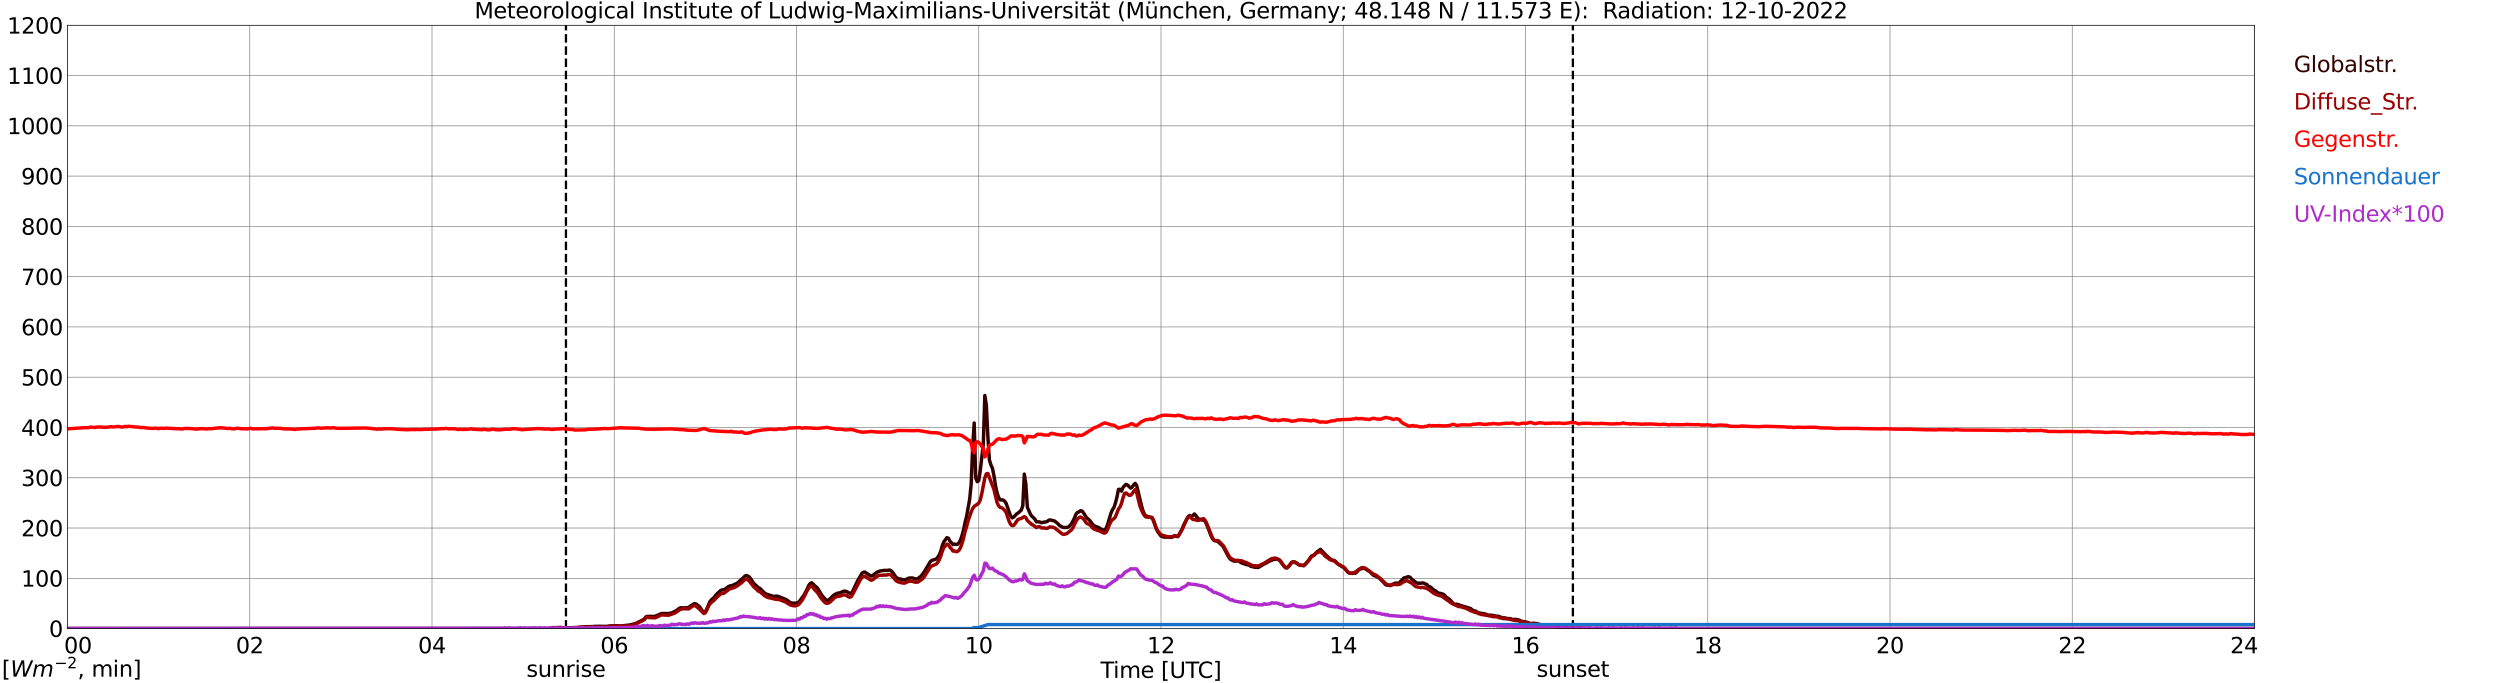 <?xml version="1.0" encoding="utf-8" standalone="no"?>
<!DOCTYPE svg PUBLIC "-//W3C//DTD SVG 1.1//EN"
  "http://www.w3.org/Graphics/SVG/1.1/DTD/svg11.dtd">
<svg xmlns:xlink="http://www.w3.org/1999/xlink" width="1085.4pt" height="296.64pt" viewBox="0 0 1085.4 296.64" xmlns="http://www.w3.org/2000/svg" version="1.1">
 <defs>
  <style type="text/css">*{stroke-linejoin: round; stroke-linecap: butt}</style>
 </defs>
 <g id="figure_1">
  <g id="patch_1">
   <path d="M 0 296.64 
L 1085.4 296.64 
L 1085.4 0 
L 0 0 
z
" style="fill: #ffffff"/>
  </g>
  <g id="axes_1">
   <g id="patch_2">
    <path d="M 29.306 272.909 
L 978.814 272.909 
L 978.814 10.976 
L 29.306 10.976 
z
" style="fill: #ffffff"/>
   </g>
   <g id="patch_3">
    <path d="M 978.814 272.909 
L 978.814 272.909 
L 978.814 10.976 
L 978.814 10.976 
z
" clip-path="url(#p0123602c2c)" style="fill: #d3d3d3; opacity: 0.25; stroke: #d3d3d3; stroke-linejoin: miter"/>
   </g>
   <g id="matplotlib.axis_1">
    <g id="xtick_1">
     <g id="line2d_1">
      <path d="M 29.306 272.909 
L 29.306 10.976 
" clip-path="url(#p0123602c2c)" style="fill: none; stroke: #808080; stroke-width: 0.3; stroke-linecap: square"/>
     </g>
     <g id="line2d_2"/>
     <g id="text_1">
      <!--    00 -->
      <g transform="translate(18.733 283.627) scale(0.095 -0.095)">
       <defs>
        <path id="DejaVuSans-20" transform="scale(0.016)"/>
        <path id="DejaVuSans-30" d="M 2034 4250 
Q 1547 4250 1301 3770 
Q 1056 3291 1056 2328 
Q 1056 1369 1301 889 
Q 1547 409 2034 409 
Q 2525 409 2770 889 
Q 3016 1369 3016 2328 
Q 3016 3291 2770 3770 
Q 2525 4250 2034 4250 
z
M 2034 4750 
Q 2819 4750 3233 4129 
Q 3647 3509 3647 2328 
Q 3647 1150 3233 529 
Q 2819 -91 2034 -91 
Q 1250 -91 836 529 
Q 422 1150 422 2328 
Q 422 3509 836 4129 
Q 1250 4750 2034 4750 
z
" transform="scale(0.016)"/>
       </defs>
       <use xlink:href="#DejaVuSans-20"/>
       <use xlink:href="#DejaVuSans-20" transform="translate(31.787 0)"/>
       <use xlink:href="#DejaVuSans-20" transform="translate(63.574 0)"/>
       <use xlink:href="#DejaVuSans-30" transform="translate(95.361 0)"/>
       <use xlink:href="#DejaVuSans-30" transform="translate(158.984 0)"/>
      </g>
     </g>
    </g>
    <g id="xtick_2">
     <g id="line2d_3">
      <path d="M 108.431 272.909 
L 108.431 10.976 
" clip-path="url(#p0123602c2c)" style="fill: none; stroke: #808080; stroke-width: 0.3; stroke-linecap: square"/>
     </g>
     <g id="line2d_4"/>
     <g id="text_2">
      <!-- 02 -->
      <g transform="translate(102.387 283.627) scale(0.095 -0.095)">
       <defs>
        <path id="DejaVuSans-32" d="M 1228 531 
L 3431 531 
L 3431 0 
L 469 0 
L 469 531 
Q 828 903 1448 1529 
Q 2069 2156 2228 2338 
Q 2531 2678 2651 2914 
Q 2772 3150 2772 3378 
Q 2772 3750 2511 3984 
Q 2250 4219 1831 4219 
Q 1534 4219 1204 4116 
Q 875 4013 500 3803 
L 500 4441 
Q 881 4594 1212 4672 
Q 1544 4750 1819 4750 
Q 2544 4750 2975 4387 
Q 3406 4025 3406 3419 
Q 3406 3131 3298 2873 
Q 3191 2616 2906 2266 
Q 2828 2175 2409 1742 
Q 1991 1309 1228 531 
z
" transform="scale(0.016)"/>
       </defs>
       <use xlink:href="#DejaVuSans-30"/>
       <use xlink:href="#DejaVuSans-32" transform="translate(63.623 0)"/>
      </g>
     </g>
    </g>
    <g id="xtick_3">
     <g id="line2d_5">
      <path d="M 187.557 272.909 
L 187.557 10.976 
" clip-path="url(#p0123602c2c)" style="fill: none; stroke: #808080; stroke-width: 0.3; stroke-linecap: square"/>
     </g>
     <g id="line2d_6"/>
     <g id="text_3">
      <!-- 04 -->
      <g transform="translate(181.513 283.627) scale(0.095 -0.095)">
       <defs>
        <path id="DejaVuSans-34" d="M 2419 4116 
L 825 1625 
L 2419 1625 
L 2419 4116 
z
M 2253 4666 
L 3047 4666 
L 3047 1625 
L 3713 1625 
L 3713 1100 
L 3047 1100 
L 3047 0 
L 2419 0 
L 2419 1100 
L 313 1100 
L 313 1709 
L 2253 4666 
z
" transform="scale(0.016)"/>
       </defs>
       <use xlink:href="#DejaVuSans-30"/>
       <use xlink:href="#DejaVuSans-34" transform="translate(63.623 0)"/>
      </g>
     </g>
    </g>
    <g id="xtick_4">
     <g id="line2d_7">
      <path d="M 266.683 272.909 
L 266.683 10.976 
" clip-path="url(#p0123602c2c)" style="fill: none; stroke: #808080; stroke-width: 0.3; stroke-linecap: square"/>
     </g>
     <g id="line2d_8"/>
     <g id="text_4">
      <!-- 06 -->
      <g transform="translate(260.638 283.627) scale(0.095 -0.095)">
       <defs>
        <path id="DejaVuSans-36" d="M 2113 2584 
Q 1688 2584 1439 2293 
Q 1191 2003 1191 1497 
Q 1191 994 1439 701 
Q 1688 409 2113 409 
Q 2538 409 2786 701 
Q 3034 994 3034 1497 
Q 3034 2003 2786 2293 
Q 2538 2584 2113 2584 
z
M 3366 4563 
L 3366 3988 
Q 3128 4100 2886 4159 
Q 2644 4219 2406 4219 
Q 1781 4219 1451 3797 
Q 1122 3375 1075 2522 
Q 1259 2794 1537 2939 
Q 1816 3084 2150 3084 
Q 2853 3084 3261 2657 
Q 3669 2231 3669 1497 
Q 3669 778 3244 343 
Q 2819 -91 2113 -91 
Q 1303 -91 875 529 
Q 447 1150 447 2328 
Q 447 3434 972 4092 
Q 1497 4750 2381 4750 
Q 2619 4750 2861 4703 
Q 3103 4656 3366 4563 
z
" transform="scale(0.016)"/>
       </defs>
       <use xlink:href="#DejaVuSans-30"/>
       <use xlink:href="#DejaVuSans-36" transform="translate(63.623 0)"/>
      </g>
     </g>
    </g>
    <g id="xtick_5">
     <g id="line2d_9">
      <path d="M 345.808 272.909 
L 345.808 10.976 
" clip-path="url(#p0123602c2c)" style="fill: none; stroke: #808080; stroke-width: 0.3; stroke-linecap: square"/>
     </g>
     <g id="line2d_10"/>
     <g id="text_5">
      <!-- 08 -->
      <g transform="translate(339.764 283.627) scale(0.095 -0.095)">
       <defs>
        <path id="DejaVuSans-38" d="M 2034 2216 
Q 1584 2216 1326 1975 
Q 1069 1734 1069 1313 
Q 1069 891 1326 650 
Q 1584 409 2034 409 
Q 2484 409 2743 651 
Q 3003 894 3003 1313 
Q 3003 1734 2745 1975 
Q 2488 2216 2034 2216 
z
M 1403 2484 
Q 997 2584 770 2862 
Q 544 3141 544 3541 
Q 544 4100 942 4425 
Q 1341 4750 2034 4750 
Q 2731 4750 3128 4425 
Q 3525 4100 3525 3541 
Q 3525 3141 3298 2862 
Q 3072 2584 2669 2484 
Q 3125 2378 3379 2068 
Q 3634 1759 3634 1313 
Q 3634 634 3220 271 
Q 2806 -91 2034 -91 
Q 1263 -91 848 271 
Q 434 634 434 1313 
Q 434 1759 690 2068 
Q 947 2378 1403 2484 
z
M 1172 3481 
Q 1172 3119 1398 2916 
Q 1625 2713 2034 2713 
Q 2441 2713 2670 2916 
Q 2900 3119 2900 3481 
Q 2900 3844 2670 4047 
Q 2441 4250 2034 4250 
Q 1625 4250 1398 4047 
Q 1172 3844 1172 3481 
z
" transform="scale(0.016)"/>
       </defs>
       <use xlink:href="#DejaVuSans-30"/>
       <use xlink:href="#DejaVuSans-38" transform="translate(63.623 0)"/>
      </g>
     </g>
    </g>
    <g id="xtick_6">
     <g id="line2d_11">
      <path d="M 424.934 272.909 
L 424.934 10.976 
" clip-path="url(#p0123602c2c)" style="fill: none; stroke: #808080; stroke-width: 0.3; stroke-linecap: square"/>
     </g>
     <g id="line2d_12"/>
     <g id="text_6">
      <!-- 10 -->
      <g transform="translate(418.89 283.627) scale(0.095 -0.095)">
       <defs>
        <path id="DejaVuSans-31" d="M 794 531 
L 1825 531 
L 1825 4091 
L 703 3866 
L 703 4441 
L 1819 4666 
L 2450 4666 
L 2450 531 
L 3481 531 
L 3481 0 
L 794 0 
L 794 531 
z
" transform="scale(0.016)"/>
       </defs>
       <use xlink:href="#DejaVuSans-31"/>
       <use xlink:href="#DejaVuSans-30" transform="translate(63.623 0)"/>
      </g>
     </g>
    </g>
    <g id="xtick_7">
     <g id="line2d_13">
      <path d="M 504.06 272.909 
L 504.06 10.976 
" clip-path="url(#p0123602c2c)" style="fill: none; stroke: #808080; stroke-width: 0.3; stroke-linecap: square"/>
     </g>
     <g id="line2d_14"/>
     <g id="text_7">
      <!-- 12 -->
      <g transform="translate(498.015 283.627) scale(0.095 -0.095)">
       <use xlink:href="#DejaVuSans-31"/>
       <use xlink:href="#DejaVuSans-32" transform="translate(63.623 0)"/>
      </g>
     </g>
    </g>
    <g id="xtick_8">
     <g id="line2d_15">
      <path d="M 583.185 272.909 
L 583.185 10.976 
" clip-path="url(#p0123602c2c)" style="fill: none; stroke: #808080; stroke-width: 0.3; stroke-linecap: square"/>
     </g>
     <g id="line2d_16"/>
     <g id="text_8">
      <!-- 14 -->
      <g transform="translate(577.141 283.627) scale(0.095 -0.095)">
       <use xlink:href="#DejaVuSans-31"/>
       <use xlink:href="#DejaVuSans-34" transform="translate(63.623 0)"/>
      </g>
     </g>
    </g>
    <g id="xtick_9">
     <g id="line2d_17">
      <path d="M 662.311 272.909 
L 662.311 10.976 
" clip-path="url(#p0123602c2c)" style="fill: none; stroke: #808080; stroke-width: 0.3; stroke-linecap: square"/>
     </g>
     <g id="line2d_18"/>
     <g id="text_9">
      <!-- 16 -->
      <g transform="translate(656.267 283.627) scale(0.095 -0.095)">
       <use xlink:href="#DejaVuSans-31"/>
       <use xlink:href="#DejaVuSans-36" transform="translate(63.623 0)"/>
      </g>
     </g>
    </g>
    <g id="xtick_10">
     <g id="line2d_19">
      <path d="M 741.437 272.909 
L 741.437 10.976 
" clip-path="url(#p0123602c2c)" style="fill: none; stroke: #808080; stroke-width: 0.3; stroke-linecap: square"/>
     </g>
     <g id="line2d_20"/>
     <g id="text_10">
      <!-- 18 -->
      <g transform="translate(735.392 283.627) scale(0.095 -0.095)">
       <use xlink:href="#DejaVuSans-31"/>
       <use xlink:href="#DejaVuSans-38" transform="translate(63.623 0)"/>
      </g>
     </g>
    </g>
    <g id="xtick_11">
     <g id="line2d_21">
      <path d="M 820.562 272.909 
L 820.562 10.976 
" clip-path="url(#p0123602c2c)" style="fill: none; stroke: #808080; stroke-width: 0.3; stroke-linecap: square"/>
     </g>
     <g id="line2d_22"/>
     <g id="text_11">
      <!-- 20 -->
      <g transform="translate(814.518 283.627) scale(0.095 -0.095)">
       <use xlink:href="#DejaVuSans-32"/>
       <use xlink:href="#DejaVuSans-30" transform="translate(63.623 0)"/>
      </g>
     </g>
    </g>
    <g id="xtick_12">
     <g id="line2d_23">
      <path d="M 899.688 272.909 
L 899.688 10.976 
" clip-path="url(#p0123602c2c)" style="fill: none; stroke: #808080; stroke-width: 0.3; stroke-linecap: square"/>
     </g>
     <g id="line2d_24"/>
     <g id="text_12">
      <!-- 22 -->
      <g transform="translate(893.644 283.627) scale(0.095 -0.095)">
       <use xlink:href="#DejaVuSans-32"/>
       <use xlink:href="#DejaVuSans-32" transform="translate(63.623 0)"/>
      </g>
     </g>
    </g>
    <g id="xtick_13">
     <g id="line2d_25">
      <path d="M 978.814 272.909 
L 978.814 10.976 
" clip-path="url(#p0123602c2c)" style="fill: none; stroke: #808080; stroke-width: 0.3; stroke-linecap: square"/>
     </g>
     <g id="line2d_26"/>
     <g id="text_13">
      <!-- 24    -->
      <g transform="translate(968.241 283.627) scale(0.095 -0.095)">
       <use xlink:href="#DejaVuSans-32"/>
       <use xlink:href="#DejaVuSans-34" transform="translate(63.623 0)"/>
       <use xlink:href="#DejaVuSans-20" transform="translate(127.246 0)"/>
       <use xlink:href="#DejaVuSans-20" transform="translate(159.033 0)"/>
       <use xlink:href="#DejaVuSans-20" transform="translate(190.82 0)"/>
      </g>
     </g>
    </g>
    <g id="text_14">
     <!-- Time [UTC] -->
     <g transform="translate(477.806 294.322) scale(0.095 -0.095)">
      <defs>
       <path id="DejaVuSans-54" d="M -19 4666 
L 3928 4666 
L 3928 4134 
L 2272 4134 
L 2272 0 
L 1638 0 
L 1638 4134 
L -19 4134 
L -19 4666 
z
" transform="scale(0.016)"/>
       <path id="DejaVuSans-69" d="M 603 3500 
L 1178 3500 
L 1178 0 
L 603 0 
L 603 3500 
z
M 603 4863 
L 1178 4863 
L 1178 4134 
L 603 4134 
L 603 4863 
z
" transform="scale(0.016)"/>
       <path id="DejaVuSans-6d" d="M 3328 2828 
Q 3544 3216 3844 3400 
Q 4144 3584 4550 3584 
Q 5097 3584 5394 3201 
Q 5691 2819 5691 2113 
L 5691 0 
L 5113 0 
L 5113 2094 
Q 5113 2597 4934 2840 
Q 4756 3084 4391 3084 
Q 3944 3084 3684 2787 
Q 3425 2491 3425 1978 
L 3425 0 
L 2847 0 
L 2847 2094 
Q 2847 2600 2669 2842 
Q 2491 3084 2119 3084 
Q 1678 3084 1418 2786 
Q 1159 2488 1159 1978 
L 1159 0 
L 581 0 
L 581 3500 
L 1159 3500 
L 1159 2956 
Q 1356 3278 1631 3431 
Q 1906 3584 2284 3584 
Q 2666 3584 2933 3390 
Q 3200 3197 3328 2828 
z
" transform="scale(0.016)"/>
       <path id="DejaVuSans-65" d="M 3597 1894 
L 3597 1613 
L 953 1613 
Q 991 1019 1311 708 
Q 1631 397 2203 397 
Q 2534 397 2845 478 
Q 3156 559 3463 722 
L 3463 178 
Q 3153 47 2828 -22 
Q 2503 -91 2169 -91 
Q 1331 -91 842 396 
Q 353 884 353 1716 
Q 353 2575 817 3079 
Q 1281 3584 2069 3584 
Q 2775 3584 3186 3129 
Q 3597 2675 3597 1894 
z
M 3022 2063 
Q 3016 2534 2758 2815 
Q 2500 3097 2075 3097 
Q 1594 3097 1305 2825 
Q 1016 2553 972 2059 
L 3022 2063 
z
" transform="scale(0.016)"/>
       <path id="DejaVuSans-5b" d="M 550 4863 
L 1875 4863 
L 1875 4416 
L 1125 4416 
L 1125 -397 
L 1875 -397 
L 1875 -844 
L 550 -844 
L 550 4863 
z
" transform="scale(0.016)"/>
       <path id="DejaVuSans-55" d="M 556 4666 
L 1191 4666 
L 1191 1831 
Q 1191 1081 1462 751 
Q 1734 422 2344 422 
Q 2950 422 3222 751 
Q 3494 1081 3494 1831 
L 3494 4666 
L 4128 4666 
L 4128 1753 
Q 4128 841 3676 375 
Q 3225 -91 2344 -91 
Q 1459 -91 1007 375 
Q 556 841 556 1753 
L 556 4666 
z
" transform="scale(0.016)"/>
       <path id="DejaVuSans-43" d="M 4122 4306 
L 4122 3641 
Q 3803 3938 3442 4084 
Q 3081 4231 2675 4231 
Q 1875 4231 1450 3742 
Q 1025 3253 1025 2328 
Q 1025 1406 1450 917 
Q 1875 428 2675 428 
Q 3081 428 3442 575 
Q 3803 722 4122 1019 
L 4122 359 
Q 3791 134 3420 21 
Q 3050 -91 2638 -91 
Q 1578 -91 968 557 
Q 359 1206 359 2328 
Q 359 3453 968 4101 
Q 1578 4750 2638 4750 
Q 3056 4750 3426 4639 
Q 3797 4528 4122 4306 
z
" transform="scale(0.016)"/>
       <path id="DejaVuSans-5d" d="M 1947 4863 
L 1947 -844 
L 622 -844 
L 622 -397 
L 1369 -397 
L 1369 4416 
L 622 4416 
L 622 4863 
L 1947 4863 
z
" transform="scale(0.016)"/>
      </defs>
      <use xlink:href="#DejaVuSans-54"/>
      <use xlink:href="#DejaVuSans-69" transform="translate(57.959 0)"/>
      <use xlink:href="#DejaVuSans-6d" transform="translate(85.742 0)"/>
      <use xlink:href="#DejaVuSans-65" transform="translate(183.154 0)"/>
      <use xlink:href="#DejaVuSans-20" transform="translate(244.678 0)"/>
      <use xlink:href="#DejaVuSans-5b" transform="translate(276.465 0)"/>
      <use xlink:href="#DejaVuSans-55" transform="translate(315.479 0)"/>
      <use xlink:href="#DejaVuSans-54" transform="translate(388.672 0)"/>
      <use xlink:href="#DejaVuSans-43" transform="translate(443.881 0)"/>
      <use xlink:href="#DejaVuSans-5d" transform="translate(513.705 0)"/>
     </g>
    </g>
   </g>
   <g id="matplotlib.axis_2">
    <g id="ytick_1">
     <g id="line2d_27">
      <path d="M 29.306 272.909 
L 978.814 272.909 
" clip-path="url(#p0123602c2c)" style="fill: none; stroke: #808080; stroke-width: 0.3; stroke-linecap: square"/>
     </g>
     <g id="line2d_28"/>
     <g id="text_15">
      <!-- 0 -->
      <g transform="translate(21.261 276.518) scale(0.095 -0.095)">
       <use xlink:href="#DejaVuSans-30"/>
      </g>
     </g>
    </g>
    <g id="ytick_2">
     <g id="line2d_29">
      <path d="M 29.306 251.081 
L 978.814 251.081 
" clip-path="url(#p0123602c2c)" style="fill: none; stroke: #808080; stroke-width: 0.3; stroke-linecap: square"/>
     </g>
     <g id="line2d_30"/>
     <g id="text_16">
      <!-- 100 -->
      <g transform="translate(9.173 254.69) scale(0.095 -0.095)">
       <use xlink:href="#DejaVuSans-31"/>
       <use xlink:href="#DejaVuSans-30" transform="translate(63.623 0)"/>
       <use xlink:href="#DejaVuSans-30" transform="translate(127.246 0)"/>
      </g>
     </g>
    </g>
    <g id="ytick_3">
     <g id="line2d_31">
      <path d="M 29.306 229.253 
L 978.814 229.253 
" clip-path="url(#p0123602c2c)" style="fill: none; stroke: #808080; stroke-width: 0.3; stroke-linecap: square"/>
     </g>
     <g id="line2d_32"/>
     <g id="text_17">
      <!-- 200 -->
      <g transform="translate(9.173 232.863) scale(0.095 -0.095)">
       <use xlink:href="#DejaVuSans-32"/>
       <use xlink:href="#DejaVuSans-30" transform="translate(63.623 0)"/>
       <use xlink:href="#DejaVuSans-30" transform="translate(127.246 0)"/>
      </g>
     </g>
    </g>
    <g id="ytick_4">
     <g id="line2d_33">
      <path d="M 29.306 207.426 
L 978.814 207.426 
" clip-path="url(#p0123602c2c)" style="fill: none; stroke: #808080; stroke-width: 0.3; stroke-linecap: square"/>
     </g>
     <g id="line2d_34"/>
     <g id="text_18">
      <!-- 300 -->
      <g transform="translate(9.173 211.035) scale(0.095 -0.095)">
       <defs>
        <path id="DejaVuSans-33" d="M 2597 2516 
Q 3050 2419 3304 2112 
Q 3559 1806 3559 1356 
Q 3559 666 3084 287 
Q 2609 -91 1734 -91 
Q 1441 -91 1130 -33 
Q 819 25 488 141 
L 488 750 
Q 750 597 1062 519 
Q 1375 441 1716 441 
Q 2309 441 2620 675 
Q 2931 909 2931 1356 
Q 2931 1769 2642 2001 
Q 2353 2234 1838 2234 
L 1294 2234 
L 1294 2753 
L 1863 2753 
Q 2328 2753 2575 2939 
Q 2822 3125 2822 3475 
Q 2822 3834 2567 4026 
Q 2313 4219 1838 4219 
Q 1578 4219 1281 4162 
Q 984 4106 628 3988 
L 628 4550 
Q 988 4650 1302 4700 
Q 1616 4750 1894 4750 
Q 2613 4750 3031 4423 
Q 3450 4097 3450 3541 
Q 3450 3153 3228 2886 
Q 3006 2619 2597 2516 
z
" transform="scale(0.016)"/>
       </defs>
       <use xlink:href="#DejaVuSans-33"/>
       <use xlink:href="#DejaVuSans-30" transform="translate(63.623 0)"/>
       <use xlink:href="#DejaVuSans-30" transform="translate(127.246 0)"/>
      </g>
     </g>
    </g>
    <g id="ytick_5">
     <g id="line2d_35">
      <path d="M 29.306 185.598 
L 978.814 185.598 
" clip-path="url(#p0123602c2c)" style="fill: none; stroke: #808080; stroke-width: 0.3; stroke-linecap: square"/>
     </g>
     <g id="line2d_36"/>
     <g id="text_19">
      <!-- 400 -->
      <g transform="translate(9.173 189.207) scale(0.095 -0.095)">
       <use xlink:href="#DejaVuSans-34"/>
       <use xlink:href="#DejaVuSans-30" transform="translate(63.623 0)"/>
       <use xlink:href="#DejaVuSans-30" transform="translate(127.246 0)"/>
      </g>
     </g>
    </g>
    <g id="ytick_6">
     <g id="line2d_37">
      <path d="M 29.306 163.77 
L 978.814 163.77 
" clip-path="url(#p0123602c2c)" style="fill: none; stroke: #808080; stroke-width: 0.3; stroke-linecap: square"/>
     </g>
     <g id="line2d_38"/>
     <g id="text_20">
      <!-- 500 -->
      <g transform="translate(9.173 167.379) scale(0.095 -0.095)">
       <defs>
        <path id="DejaVuSans-35" d="M 691 4666 
L 3169 4666 
L 3169 4134 
L 1269 4134 
L 1269 2991 
Q 1406 3038 1543 3061 
Q 1681 3084 1819 3084 
Q 2600 3084 3056 2656 
Q 3513 2228 3513 1497 
Q 3513 744 3044 326 
Q 2575 -91 1722 -91 
Q 1428 -91 1123 -41 
Q 819 9 494 109 
L 494 744 
Q 775 591 1075 516 
Q 1375 441 1709 441 
Q 2250 441 2565 725 
Q 2881 1009 2881 1497 
Q 2881 1984 2565 2268 
Q 2250 2553 1709 2553 
Q 1456 2553 1204 2497 
Q 953 2441 691 2322 
L 691 4666 
z
" transform="scale(0.016)"/>
       </defs>
       <use xlink:href="#DejaVuSans-35"/>
       <use xlink:href="#DejaVuSans-30" transform="translate(63.623 0)"/>
       <use xlink:href="#DejaVuSans-30" transform="translate(127.246 0)"/>
      </g>
     </g>
    </g>
    <g id="ytick_7">
     <g id="line2d_39">
      <path d="M 29.306 141.942 
L 978.814 141.942 
" clip-path="url(#p0123602c2c)" style="fill: none; stroke: #808080; stroke-width: 0.3; stroke-linecap: square"/>
     </g>
     <g id="line2d_40"/>
     <g id="text_21">
      <!-- 600 -->
      <g transform="translate(9.173 145.551) scale(0.095 -0.095)">
       <use xlink:href="#DejaVuSans-36"/>
       <use xlink:href="#DejaVuSans-30" transform="translate(63.623 0)"/>
       <use xlink:href="#DejaVuSans-30" transform="translate(127.246 0)"/>
      </g>
     </g>
    </g>
    <g id="ytick_8">
     <g id="line2d_41">
      <path d="M 29.306 120.114 
L 978.814 120.114 
" clip-path="url(#p0123602c2c)" style="fill: none; stroke: #808080; stroke-width: 0.3; stroke-linecap: square"/>
     </g>
     <g id="line2d_42"/>
     <g id="text_22">
      <!-- 700 -->
      <g transform="translate(9.173 123.724) scale(0.095 -0.095)">
       <defs>
        <path id="DejaVuSans-37" d="M 525 4666 
L 3525 4666 
L 3525 4397 
L 1831 0 
L 1172 0 
L 2766 4134 
L 525 4134 
L 525 4666 
z
" transform="scale(0.016)"/>
       </defs>
       <use xlink:href="#DejaVuSans-37"/>
       <use xlink:href="#DejaVuSans-30" transform="translate(63.623 0)"/>
       <use xlink:href="#DejaVuSans-30" transform="translate(127.246 0)"/>
      </g>
     </g>
    </g>
    <g id="ytick_9">
     <g id="line2d_43">
      <path d="M 29.306 98.287 
L 978.814 98.287 
" clip-path="url(#p0123602c2c)" style="fill: none; stroke: #808080; stroke-width: 0.3; stroke-linecap: square"/>
     </g>
     <g id="line2d_44"/>
     <g id="text_23">
      <!-- 800 -->
      <g transform="translate(9.173 101.896) scale(0.095 -0.095)">
       <use xlink:href="#DejaVuSans-38"/>
       <use xlink:href="#DejaVuSans-30" transform="translate(63.623 0)"/>
       <use xlink:href="#DejaVuSans-30" transform="translate(127.246 0)"/>
      </g>
     </g>
    </g>
    <g id="ytick_10">
     <g id="line2d_45">
      <path d="M 29.306 76.459 
L 978.814 76.459 
" clip-path="url(#p0123602c2c)" style="fill: none; stroke: #808080; stroke-width: 0.3; stroke-linecap: square"/>
     </g>
     <g id="line2d_46"/>
     <g id="text_24">
      <!-- 900 -->
      <g transform="translate(9.173 80.068) scale(0.095 -0.095)">
       <defs>
        <path id="DejaVuSans-39" d="M 703 97 
L 703 672 
Q 941 559 1184 500 
Q 1428 441 1663 441 
Q 2288 441 2617 861 
Q 2947 1281 2994 2138 
Q 2813 1869 2534 1725 
Q 2256 1581 1919 1581 
Q 1219 1581 811 2004 
Q 403 2428 403 3163 
Q 403 3881 828 4315 
Q 1253 4750 1959 4750 
Q 2769 4750 3195 4129 
Q 3622 3509 3622 2328 
Q 3622 1225 3098 567 
Q 2575 -91 1691 -91 
Q 1453 -91 1209 -44 
Q 966 3 703 97 
z
M 1959 2075 
Q 2384 2075 2632 2365 
Q 2881 2656 2881 3163 
Q 2881 3666 2632 3958 
Q 2384 4250 1959 4250 
Q 1534 4250 1286 3958 
Q 1038 3666 1038 3163 
Q 1038 2656 1286 2365 
Q 1534 2075 1959 2075 
z
" transform="scale(0.016)"/>
       </defs>
       <use xlink:href="#DejaVuSans-39"/>
       <use xlink:href="#DejaVuSans-30" transform="translate(63.623 0)"/>
       <use xlink:href="#DejaVuSans-30" transform="translate(127.246 0)"/>
      </g>
     </g>
    </g>
    <g id="ytick_11">
     <g id="line2d_47">
      <path d="M 29.306 54.631 
L 978.814 54.631 
" clip-path="url(#p0123602c2c)" style="fill: none; stroke: #808080; stroke-width: 0.3; stroke-linecap: square"/>
     </g>
     <g id="line2d_48"/>
     <g id="text_25">
      <!-- 1000 -->
      <g transform="translate(3.128 58.24) scale(0.095 -0.095)">
       <use xlink:href="#DejaVuSans-31"/>
       <use xlink:href="#DejaVuSans-30" transform="translate(63.623 0)"/>
       <use xlink:href="#DejaVuSans-30" transform="translate(127.246 0)"/>
       <use xlink:href="#DejaVuSans-30" transform="translate(190.869 0)"/>
      </g>
     </g>
    </g>
    <g id="ytick_12">
     <g id="line2d_49">
      <path d="M 29.306 32.803 
L 978.814 32.803 
" clip-path="url(#p0123602c2c)" style="fill: none; stroke: #808080; stroke-width: 0.3; stroke-linecap: square"/>
     </g>
     <g id="line2d_50"/>
     <g id="text_26">
      <!-- 1100 -->
      <g transform="translate(3.128 36.413) scale(0.095 -0.095)">
       <use xlink:href="#DejaVuSans-31"/>
       <use xlink:href="#DejaVuSans-31" transform="translate(63.623 0)"/>
       <use xlink:href="#DejaVuSans-30" transform="translate(127.246 0)"/>
       <use xlink:href="#DejaVuSans-30" transform="translate(190.869 0)"/>
      </g>
     </g>
    </g>
    <g id="ytick_13">
     <g id="line2d_51">
      <path d="M 29.306 10.976 
L 978.814 10.976 
" clip-path="url(#p0123602c2c)" style="fill: none; stroke: #808080; stroke-width: 0.3; stroke-linecap: square"/>
     </g>
     <g id="line2d_52"/>
     <g id="text_27">
      <!-- 1200 -->
      <g transform="translate(3.128 14.585) scale(0.095 -0.095)">
       <use xlink:href="#DejaVuSans-31"/>
       <use xlink:href="#DejaVuSans-32" transform="translate(63.623 0)"/>
       <use xlink:href="#DejaVuSans-30" transform="translate(127.246 0)"/>
       <use xlink:href="#DejaVuSans-30" transform="translate(190.869 0)"/>
      </g>
     </g>
    </g>
   </g>
   <g id="line2d_53">
    <path d="M 245.714 272.909 
L 245.714 10.976 
" clip-path="url(#p0123602c2c)" style="fill: none; stroke-dasharray: 3.7,1.6; stroke-dashoffset: 0; stroke: #000000"/>
   </g>
   <g id="line2d_54">
    <path d="M 682.884 272.909 
L 682.884 10.976 
" clip-path="url(#p0123602c2c)" style="fill: none; stroke-dasharray: 3.7,1.6; stroke-dashoffset: 0; stroke: #000000"/>
   </g>
   <g id="line2d_55">
    <path d="M 29.306 272.909 
L 238.329 272.909 
L 238.989 272.61 
L 240.308 272.459 
L 242.945 272.677 
L 250.858 272.442 
L 254.155 272.088 
L 256.133 272.071 
L 257.451 272.02 
L 258.77 271.918 
L 263.386 271.953 
L 264.705 271.767 
L 268.002 271.665 
L 268.661 271.8 
L 269.32 271.8 
L 270.639 271.649 
L 273.277 271.361 
L 275.914 270.754 
L 279.211 269.082 
L 279.87 268.576 
L 280.53 267.749 
L 281.189 267.596 
L 283.827 267.631 
L 284.486 267.546 
L 286.464 266.686 
L 287.124 266.382 
L 290.42 266.365 
L 291.739 266.061 
L 293.717 265.064 
L 295.036 264.051 
L 295.696 263.848 
L 297.014 263.968 
L 297.674 263.833 
L 298.333 263.866 
L 298.992 263.68 
L 300.311 262.785 
L 300.971 262.314 
L 301.63 262.06 
L 302.289 262.296 
L 303.608 263.326 
L 304.927 265.182 
L 305.586 265.773 
L 306.246 265.621 
L 306.905 264.272 
L 308.224 261.198 
L 308.883 260.388 
L 310.202 259.223 
L 310.861 258.26 
L 312.18 257.012 
L 312.839 256.405 
L 313.499 256.101 
L 314.158 256.049 
L 314.818 255.781 
L 316.136 254.75 
L 316.796 254.412 
L 318.114 254.159 
L 318.774 253.737 
L 319.433 253.534 
L 320.093 253.181 
L 322.73 250.834 
L 323.39 250.14 
L 324.049 249.854 
L 324.708 250.09 
L 325.368 250.564 
L 326.027 251.424 
L 326.686 252.522 
L 327.346 253.366 
L 329.324 255.206 
L 329.983 255.475 
L 331.302 256.844 
L 331.961 257.501 
L 332.621 257.889 
L 335.918 258.97 
L 336.577 258.834 
L 337.236 258.819 
L 337.896 258.937 
L 341.193 260.253 
L 341.852 260.642 
L 342.512 261.248 
L 343.171 261.637 
L 343.83 261.822 
L 345.808 261.89 
L 346.468 261.587 
L 347.127 261.013 
L 348.446 259.208 
L 349.105 258.328 
L 350.424 255.763 
L 351.083 254.261 
L 351.743 253.331 
L 352.402 253.011 
L 353.062 253.602 
L 353.721 254.344 
L 354.38 254.818 
L 355.04 255.527 
L 356.359 257.721 
L 357.018 258.734 
L 358.337 260.185 
L 358.996 260.674 
L 359.655 260.574 
L 360.974 259.426 
L 361.634 258.684 
L 362.293 258.177 
L 363.612 257.536 
L 364.93 257.35 
L 365.59 256.944 
L 366.249 256.708 
L 366.909 256.658 
L 367.568 256.809 
L 368.887 257.636 
L 369.546 257.518 
L 370.206 256.708 
L 372.184 252.471 
L 374.162 248.994 
L 374.821 248.453 
L 375.481 248.368 
L 378.118 250.108 
L 378.777 249.922 
L 380.756 248.436 
L 382.074 247.896 
L 384.053 247.643 
L 385.371 247.643 
L 386.031 247.473 
L 386.69 247.626 
L 387.349 248.267 
L 388.009 249.095 
L 388.668 250.193 
L 389.328 250.817 
L 389.987 251.221 
L 392.624 251.762 
L 393.284 251.594 
L 394.603 250.985 
L 395.921 250.9 
L 396.581 251.053 
L 397.24 251.341 
L 397.899 251.374 
L 398.559 251.138 
L 399.878 250.158 
L 401.196 248.403 
L 403.175 245.061 
L 403.834 243.963 
L 404.493 243.339 
L 406.471 242.697 
L 407.131 241.988 
L 407.79 240.874 
L 408.45 239.288 
L 409.109 236.924 
L 409.768 235.269 
L 411.087 233.446 
L 411.746 233.665 
L 412.406 234.981 
L 413.065 235.607 
L 413.725 236.467 
L 414.384 236.179 
L 415.043 236.349 
L 415.703 236.332 
L 416.362 235.673 
L 417.022 234.407 
L 417.681 232.484 
L 418.34 230.052 
L 419 226.793 
L 419.659 224.194 
L 420.978 216.801 
L 421.637 210.318 
L 422.297 193.943 
L 422.956 183.644 
L 423.615 207.565 
L 424.275 209.119 
L 424.934 208.663 
L 425.593 204.258 
L 426.912 192.897 
L 427.572 171.726 
L 428.231 175.93 
L 428.89 189.538 
L 429.55 199.683 
L 430.209 201.844 
L 430.869 203.278 
L 431.528 206.485 
L 432.187 210.756 
L 432.847 213.88 
L 433.506 215.805 
L 434.165 216.986 
L 435.484 217.086 
L 436.144 217.543 
L 436.803 218.473 
L 438.122 222.253 
L 438.781 224.026 
L 439.44 224.835 
L 440.1 224.499 
L 441.419 223.08 
L 442.078 222.692 
L 443.397 221.476 
L 444.056 219.568 
L 444.716 205.845 
L 445.375 210.082 
L 446.034 220.193 
L 447.353 223.216 
L 448.012 224.126 
L 449.331 225.409 
L 449.991 226.558 
L 451.309 226.575 
L 451.969 226.896 
L 452.628 226.861 
L 453.287 226.675 
L 453.947 226.625 
L 454.606 226.44 
L 455.266 225.901 
L 455.925 225.713 
L 457.903 226.219 
L 459.222 227.284 
L 459.881 228.059 
L 461.2 228.854 
L 461.859 229.022 
L 463.178 228.989 
L 463.838 228.819 
L 464.497 228.212 
L 465.156 227.452 
L 466.475 224.971 
L 467.134 223.248 
L 467.794 222.474 
L 468.453 222.253 
L 469.113 221.729 
L 469.772 221.882 
L 470.431 222.674 
L 471.75 224.785 
L 472.409 225.274 
L 473.069 225.916 
L 474.388 227.655 
L 475.047 228.297 
L 477.025 229.022 
L 478.344 229.934 
L 479.003 230.07 
L 479.663 230.087 
L 480.322 229.207 
L 480.981 227.402 
L 482.3 222.895 
L 482.96 221.341 
L 483.619 220.345 
L 484.278 218.405 
L 484.938 215.82 
L 485.597 212.479 
L 486.256 212.428 
L 486.916 213.221 
L 487.575 211.651 
L 488.235 210.859 
L 488.894 210.3 
L 489.553 210.606 
L 490.872 211.905 
L 491.532 211.499 
L 492.191 210.503 
L 492.85 209.861 
L 493.51 210.842 
L 495.488 219.13 
L 496.147 221.526 
L 496.807 223.181 
L 497.466 224.043 
L 498.125 224.178 
L 499.444 224.667 
L 500.103 224.65 
L 500.763 225.765 
L 502.082 229.799 
L 502.741 231.015 
L 504.06 232.737 
L 505.379 233.193 
L 507.357 233.226 
L 508.016 233.193 
L 508.675 233.294 
L 509.994 232.619 
L 511.313 233.008 
L 511.972 232.128 
L 513.291 229.581 
L 513.95 227.858 
L 515.929 224.194 
L 516.588 223.805 
L 517.247 224.229 
L 517.907 223.79 
L 518.566 223.148 
L 519.226 223.873 
L 519.885 224.803 
L 520.544 225.444 
L 521.204 225.444 
L 521.863 225.78 
L 522.522 225.765 
L 523.182 226.237 
L 523.841 227.588 
L 525.819 232.669 
L 526.479 233.918 
L 527.138 234.677 
L 528.457 234.88 
L 530.435 236.635 
L 531.094 237.362 
L 533.073 241.178 
L 533.732 242.274 
L 534.391 242.933 
L 535.71 243.592 
L 536.369 243.642 
L 537.688 243.439 
L 538.348 243.98 
L 539.007 244.367 
L 540.326 244.823 
L 540.985 245.094 
L 542.304 245.297 
L 542.963 245.821 
L 544.941 246.327 
L 545.601 246.292 
L 546.26 246.395 
L 548.898 244.808 
L 549.557 244.555 
L 550.876 243.743 
L 552.854 242.95 
L 554.173 242.747 
L 554.832 242.797 
L 555.491 243.186 
L 557.47 245.853 
L 558.129 246.46 
L 558.788 246.595 
L 559.448 245.989 
L 560.766 244.249 
L 561.426 243.913 
L 562.085 243.946 
L 562.745 244.301 
L 564.063 245.246 
L 565.382 245.482 
L 566.042 245.397 
L 566.701 244.993 
L 568.02 243.422 
L 569.338 241.464 
L 570.657 240.992 
L 571.317 240.097 
L 571.976 239.473 
L 573.295 238.51 
L 575.932 241.278 
L 577.91 242.968 
L 578.57 243.221 
L 579.229 243.304 
L 579.889 243.845 
L 580.548 244.57 
L 582.526 245.921 
L 583.185 246.275 
L 583.845 246.798 
L 585.164 248.385 
L 585.823 248.774 
L 587.142 248.977 
L 587.801 248.656 
L 588.46 248.859 
L 589.12 248.267 
L 589.779 247.508 
L 590.439 247.087 
L 591.098 246.866 
L 592.417 246.766 
L 593.076 247.069 
L 593.736 247.693 
L 594.395 247.896 
L 596.373 249.822 
L 597.032 250.007 
L 598.351 250.732 
L 599.011 251.153 
L 600.329 252.437 
L 601.648 253.923 
L 603.626 254.244 
L 604.286 253.805 
L 605.604 253.249 
L 606.264 253.128 
L 606.923 253.181 
L 607.582 253.078 
L 608.242 252.201 
L 609.561 250.885 
L 610.22 250.834 
L 610.879 250.479 
L 611.539 250.393 
L 612.198 250.596 
L 612.858 251.424 
L 614.836 252.943 
L 615.495 253.249 
L 616.154 253.181 
L 616.814 253.231 
L 617.473 253.078 
L 618.133 253.146 
L 618.792 253.534 
L 619.451 253.72 
L 620.111 254.547 
L 620.77 254.733 
L 621.429 255.154 
L 622.089 255.848 
L 622.748 256.302 
L 623.408 256.608 
L 624.067 257.215 
L 624.726 257.586 
L 625.386 257.621 
L 626.705 258.042 
L 627.364 258.633 
L 628.023 259.426 
L 628.683 259.764 
L 629.342 260.271 
L 631.32 262.397 
L 632.639 262.329 
L 634.617 263.038 
L 636.595 263.595 
L 638.573 264.254 
L 639.233 264.878 
L 639.892 265.149 
L 640.552 265.267 
L 641.87 266.077 
L 644.508 266.5 
L 645.167 266.668 
L 645.827 267.039 
L 647.805 267.142 
L 649.123 267.428 
L 649.783 267.528 
L 650.442 267.513 
L 652.42 268.273 
L 653.08 268.222 
L 654.399 268.508 
L 655.058 268.609 
L 655.717 268.559 
L 656.377 268.862 
L 657.036 268.965 
L 657.695 268.897 
L 658.355 268.947 
L 659.674 269.25 
L 660.333 269.639 
L 662.97 270.18 
L 664.289 270.754 
L 664.949 270.754 
L 665.608 270.584 
L 666.927 270.687 
L 668.246 271.04 
L 668.905 271.261 
L 671.542 271.429 
L 676.158 272.02 
L 678.136 272.188 
L 678.796 272.103 
L 679.455 272.324 
L 680.114 272.341 
L 681.433 272.677 
L 682.752 272.863 
L 684.73 272.813 
L 685.389 272.645 
L 686.049 272.677 
L 686.708 272.83 
L 687.368 272.795 
L 688.027 272.909 
L 978.154 272.909 
L 978.154 272.909 
" clip-path="url(#p0123602c2c)" style="fill: none; stroke: #330000; stroke-width: 1.5; stroke-linecap: square"/>
   </g>
   <g id="line2d_56">
    <path d="M 29.306 272.909 
L 238.329 272.909 
L 238.989 272.594 
L 243.604 272.385 
L 244.264 272.553 
L 245.583 272.594 
L 246.901 272.553 
L 248.88 272.719 
L 249.539 272.468 
L 250.198 272.509 
L 252.176 272.3 
L 255.473 272.3 
L 256.133 272.173 
L 257.451 272.341 
L 258.77 272.258 
L 259.43 272.385 
L 260.089 272.258 
L 260.748 272.341 
L 261.408 272.217 
L 263.386 272.258 
L 264.045 272.09 
L 265.364 271.922 
L 266.023 271.796 
L 271.298 271.796 
L 271.958 271.671 
L 273.277 271.713 
L 274.595 271.503 
L 279.211 269.362 
L 279.87 268.858 
L 280.53 268.061 
L 281.189 267.934 
L 281.849 268.144 
L 284.486 268.229 
L 287.124 266.969 
L 289.761 267.096 
L 290.42 267.052 
L 291.739 266.633 
L 293.058 266.129 
L 294.377 265.247 
L 295.036 264.702 
L 295.696 264.451 
L 297.014 264.282 
L 298.992 264.368 
L 300.971 263.023 
L 301.63 262.896 
L 302.289 263.276 
L 303.608 264.368 
L 305.586 266.382 
L 306.246 266.005 
L 306.905 264.745 
L 307.564 263.233 
L 308.224 262.185 
L 308.883 261.513 
L 310.202 260.463 
L 310.861 259.666 
L 312.839 257.861 
L 313.499 257.651 
L 314.158 257.651 
L 316.796 255.678 
L 318.774 255.091 
L 320.093 254.377 
L 322.071 252.908 
L 323.39 251.605 
L 324.049 251.437 
L 324.708 251.732 
L 325.368 252.319 
L 327.346 254.923 
L 328.005 255.425 
L 329.324 256.728 
L 329.983 256.937 
L 331.302 258.07 
L 331.961 258.657 
L 333.28 259.371 
L 336.577 260.126 
L 338.555 260.38 
L 341.193 261.427 
L 343.171 262.687 
L 344.49 262.982 
L 345.149 263.064 
L 346.468 262.645 
L 347.127 262.058 
L 348.446 260.295 
L 349.765 257.861 
L 350.424 256.433 
L 351.083 255.383 
L 351.743 254.628 
L 352.402 254.545 
L 353.062 255.215 
L 353.721 256.056 
L 355.04 257.439 
L 356.359 259.539 
L 357.677 261.135 
L 358.337 261.722 
L 358.996 261.973 
L 359.655 261.805 
L 360.315 261.427 
L 361.634 260.212 
L 362.293 259.498 
L 363.612 258.867 
L 364.271 258.867 
L 364.93 258.743 
L 366.249 258.28 
L 366.909 258.321 
L 367.568 258.575 
L 368.227 259.035 
L 368.887 259.288 
L 369.546 259.077 
L 370.206 258.029 
L 373.502 251.732 
L 374.162 250.682 
L 374.821 250.18 
L 375.481 250.18 
L 378.118 251.9 
L 378.777 251.773 
L 380.096 250.725 
L 380.756 250.221 
L 381.415 249.885 
L 382.074 249.717 
L 382.734 249.8 
L 384.053 249.634 
L 384.712 249.717 
L 385.371 249.507 
L 386.031 249.422 
L 386.69 249.549 
L 388.009 250.85 
L 388.668 251.69 
L 389.328 252.319 
L 389.987 252.655 
L 390.646 252.781 
L 391.306 253.032 
L 392.624 253.201 
L 393.284 252.949 
L 394.603 252.319 
L 395.921 252.362 
L 397.24 252.74 
L 397.899 252.781 
L 398.559 252.696 
L 400.537 251.312 
L 401.196 250.514 
L 403.834 246.316 
L 404.493 245.729 
L 406.471 244.932 
L 407.131 244.177 
L 407.79 243.042 
L 408.45 241.363 
L 409.109 239.307 
L 409.768 237.753 
L 411.087 236.284 
L 411.746 236.452 
L 412.406 237.585 
L 413.065 238.257 
L 413.725 239.266 
L 414.384 239.181 
L 415.043 239.517 
L 415.703 239.39 
L 416.362 238.886 
L 417.022 237.753 
L 417.681 235.948 
L 418.34 233.641 
L 419 230.786 
L 419.659 228.644 
L 420.318 226.084 
L 421.637 222.306 
L 422.297 220.836 
L 422.956 219.83 
L 424.275 218.948 
L 424.934 218.444 
L 425.593 217.102 
L 426.253 214.288 
L 427.572 207.489 
L 428.231 205.725 
L 428.89 205.557 
L 430.209 209.041 
L 431.528 212.527 
L 432.847 218.025 
L 433.506 219.536 
L 434.165 220.291 
L 434.825 220.417 
L 435.484 220.836 
L 436.144 221.509 
L 436.803 222.432 
L 438.122 226.379 
L 438.781 227.638 
L 439.44 228.225 
L 440.1 228.099 
L 440.759 227.302 
L 441.419 226.252 
L 442.078 225.455 
L 443.397 225.078 
L 444.716 224.279 
L 445.375 224.698 
L 446.034 226.001 
L 448.012 227.762 
L 448.672 228.057 
L 449.991 229.063 
L 450.65 228.729 
L 451.309 228.644 
L 451.969 229.107 
L 452.628 229.275 
L 453.287 229.19 
L 453.947 229.358 
L 454.606 229.4 
L 455.925 228.729 
L 457.244 228.939 
L 457.903 229.19 
L 459.222 230.24 
L 460.541 231.331 
L 461.2 231.836 
L 461.859 232.045 
L 463.178 231.667 
L 464.497 230.576 
L 465.156 230.072 
L 465.816 229.149 
L 467.134 226.379 
L 467.794 225.329 
L 468.453 224.741 
L 469.113 224.447 
L 469.772 224.783 
L 470.431 225.329 
L 471.75 227.175 
L 473.069 227.806 
L 473.728 228.393 
L 474.388 229.231 
L 475.047 229.736 
L 477.685 230.659 
L 479.003 231.373 
L 479.663 231.458 
L 480.322 230.995 
L 480.981 229.568 
L 481.641 227.848 
L 482.3 226.462 
L 482.96 225.623 
L 483.619 225.202 
L 484.278 224.364 
L 485.597 221.005 
L 486.256 220.123 
L 486.916 218.529 
L 487.575 216.093 
L 488.235 214.247 
L 488.894 214.037 
L 490.213 215.043 
L 490.872 215.002 
L 491.532 214.373 
L 492.191 213.323 
L 492.85 212.61 
L 493.51 213.911 
L 494.828 219.453 
L 495.488 221.214 
L 496.147 222.642 
L 496.807 223.775 
L 497.466 224.447 
L 498.785 224.573 
L 499.444 224.532 
L 500.103 224.741 
L 500.763 226.042 
L 502.082 229.526 
L 502.741 230.618 
L 503.4 231.458 
L 504.06 232.087 
L 504.719 232.423 
L 507.357 233.136 
L 509.335 232.968 
L 509.994 232.506 
L 511.313 232.842 
L 511.972 232.004 
L 513.291 229.736 
L 515.269 225.329 
L 515.929 224.32 
L 516.588 224.32 
L 517.907 225.538 
L 518.566 225.538 
L 519.885 225.957 
L 520.544 225.874 
L 522.522 225.161 
L 523.182 225.874 
L 523.841 227.134 
L 525.16 230.449 
L 526.479 233.682 
L 527.138 234.564 
L 527.797 234.774 
L 528.457 234.688 
L 529.116 234.856 
L 530.435 236.243 
L 531.094 236.871 
L 533.732 241.699 
L 534.391 242.413 
L 535.71 243.127 
L 536.369 243.337 
L 537.029 243.251 
L 539.007 243.463 
L 540.326 244.009 
L 540.985 244.177 
L 543.623 245.478 
L 545.601 245.729 
L 546.919 245.561 
L 547.579 245.1 
L 548.898 244.511 
L 550.876 243.251 
L 552.195 242.496 
L 552.854 242.455 
L 553.513 242.245 
L 554.173 242.455 
L 555.491 243.168 
L 556.151 243.797 
L 556.81 244.889 
L 558.129 246.443 
L 558.788 246.36 
L 559.448 245.897 
L 560.766 244.218 
L 561.426 243.924 
L 562.745 244.469 
L 564.063 245.31 
L 565.382 245.478 
L 566.042 245.646 
L 567.36 244.26 
L 568.02 243.588 
L 569.338 241.826 
L 569.998 241.195 
L 570.657 240.859 
L 571.317 240.145 
L 571.976 239.936 
L 572.635 239.6 
L 573.295 239.39 
L 573.954 240.062 
L 574.613 240.523 
L 575.273 241.448 
L 576.592 242.328 
L 577.251 242.874 
L 578.57 243.378 
L 579.229 243.505 
L 581.207 245.1 
L 581.867 245.351 
L 582.526 245.814 
L 583.185 246.065 
L 583.845 246.652 
L 585.164 248.331 
L 585.823 248.752 
L 586.482 248.876 
L 587.801 248.752 
L 589.12 247.912 
L 589.779 247.366 
L 591.098 246.484 
L 591.757 246.443 
L 592.417 246.569 
L 593.076 246.905 
L 594.395 247.87 
L 595.054 248.331 
L 595.714 248.962 
L 597.692 249.885 
L 599.67 251.522 
L 600.329 252.236 
L 600.989 252.74 
L 601.648 253.495 
L 602.967 254.041 
L 604.286 253.956 
L 604.945 253.746 
L 606.923 253.788 
L 607.582 253.705 
L 608.242 253.41 
L 608.901 252.864 
L 609.561 252.528 
L 610.879 252.109 
L 612.858 253.159 
L 614.176 254.292 
L 614.836 254.755 
L 616.814 255.132 
L 617.473 255.006 
L 619.451 255.425 
L 621.429 256.728 
L 622.089 257.315 
L 623.408 258.07 
L 624.726 258.489 
L 626.045 258.911 
L 628.023 260.336 
L 629.342 261.218 
L 630.001 261.764 
L 631.32 262.436 
L 633.298 263.359 
L 633.958 263.359 
L 636.595 264.156 
L 638.573 265.164 
L 640.552 265.92 
L 641.211 265.961 
L 641.87 266.424 
L 642.53 266.55 
L 643.189 266.843 
L 643.848 266.843 
L 648.464 267.766 
L 649.783 267.766 
L 651.102 268.27 
L 651.761 268.27 
L 652.42 268.565 
L 653.08 268.521 
L 653.739 268.689 
L 654.399 268.607 
L 656.377 269.067 
L 657.695 269.403 
L 658.355 269.362 
L 659.674 269.698 
L 664.949 270.789 
L 665.608 270.704 
L 666.927 271.04 
L 667.586 271.208 
L 668.246 271.082 
L 668.905 271.376 
L 669.564 271.503 
L 670.224 271.503 
L 672.861 271.922 
L 673.521 271.754 
L 674.839 271.881 
L 675.499 272.09 
L 676.158 272.173 
L 676.817 272.007 
L 680.114 272.509 
L 681.433 272.719 
L 683.411 272.804 
L 684.73 272.909 
L 686.049 272.636 
L 686.708 272.887 
L 687.368 272.909 
L 688.686 272.804 
L 691.983 272.909 
L 978.154 272.909 
L 978.154 272.909 
" clip-path="url(#p0123602c2c)" style="fill: none; stroke: #990000; stroke-width: 1.5; stroke-linecap: square"/>
   </g>
   <g id="line2d_57">
    <path d="M 29.306 186.176 
L 31.943 186.008 
L 37.218 185.659 
L 38.537 185.676 
L 39.197 185.41 
L 41.175 185.602 
L 41.834 185.408 
L 42.493 185.476 
L 43.153 185.283 
L 43.812 185.48 
L 45.131 185.484 
L 45.79 185.569 
L 47.768 185.31 
L 48.428 185.253 
L 49.087 185.412 
L 51.065 185.144 
L 51.725 185.2 
L 53.043 185.471 
L 54.362 185.098 
L 55.022 185.297 
L 55.681 185.067 
L 57.659 185.255 
L 58.978 185.412 
L 60.297 185.449 
L 60.956 185.624 
L 62.275 185.598 
L 63.594 185.823 
L 66.231 186.006 
L 67.55 185.851 
L 68.869 186.106 
L 69.528 185.897 
L 70.847 185.947 
L 71.506 186.015 
L 72.166 185.862 
L 76.781 186.157 
L 78.1 186.133 
L 78.759 186.279 
L 79.419 186.215 
L 80.078 186.004 
L 82.716 186.067 
L 85.353 186.312 
L 86.013 186.279 
L 86.672 186.117 
L 88.65 186.117 
L 89.309 186.272 
L 91.288 186.089 
L 91.947 186.143 
L 93.925 185.823 
L 94.584 185.897 
L 95.244 185.674 
L 99.2 186.032 
L 99.86 185.954 
L 100.519 186.133 
L 101.838 186.211 
L 102.497 185.962 
L 103.156 185.934 
L 105.135 186.172 
L 106.453 186.139 
L 107.113 186.239 
L 107.772 186.187 
L 108.431 185.986 
L 109.091 186.002 
L 109.75 186.194 
L 115.685 186.137 
L 118.322 185.77 
L 119.641 185.999 
L 120.3 185.919 
L 122.278 186.015 
L 122.938 186.189 
L 126.894 186.277 
L 127.553 186.432 
L 128.213 186.434 
L 128.872 186.283 
L 129.532 186.296 
L 130.85 186.135 
L 132.169 186.137 
L 135.466 185.982 
L 136.785 185.93 
L 138.104 185.766 
L 139.422 185.921 
L 140.741 185.844 
L 141.4 185.718 
L 143.379 185.794 
L 144.038 185.818 
L 144.697 185.65 
L 146.016 185.925 
L 147.335 185.971 
L 159.204 185.812 
L 159.863 185.988 
L 160.523 185.871 
L 161.182 186.054 
L 163.819 186.338 
L 164.479 186.211 
L 165.138 186.307 
L 167.116 186.133 
L 168.435 186.115 
L 169.754 186.157 
L 171.073 186.224 
L 173.051 186.429 
L 177.007 186.573 
L 178.985 186.482 
L 180.304 186.51 
L 180.963 186.451 
L 182.282 186.515 
L 184.92 186.362 
L 186.238 186.392 
L 186.898 186.29 
L 188.876 186.296 
L 190.854 186.187 
L 191.513 186.102 
L 192.832 186.109 
L 193.492 185.98 
L 194.81 186.215 
L 195.47 186.137 
L 196.788 186.185 
L 197.448 186.143 
L 198.767 186.475 
L 200.085 186.368 
L 200.745 186.458 
L 202.063 186.384 
L 202.723 186.447 
L 204.701 186.185 
L 205.36 186.357 
L 209.317 186.565 
L 209.976 186.423 
L 210.635 186.423 
L 211.295 186.595 
L 212.614 186.619 
L 213.932 186.309 
L 215.251 186.569 
L 217.229 186.619 
L 219.207 186.355 
L 221.186 186.36 
L 223.164 186.095 
L 225.142 186.34 
L 226.461 186.545 
L 227.779 186.475 
L 233.714 186.058 
L 236.351 186.272 
L 237.011 186.342 
L 237.67 186.218 
L 239.648 186.453 
L 241.626 186.268 
L 242.945 186.257 
L 244.264 186.109 
L 246.242 186.318 
L 248.88 186.521 
L 249.539 186.713 
L 254.155 186.613 
L 255.473 186.375 
L 258.77 186.283 
L 262.726 186.034 
L 264.045 186.117 
L 269.32 185.724 
L 270.639 185.781 
L 277.233 185.921 
L 279.211 186.198 
L 280.53 186.325 
L 283.167 186.362 
L 291.08 186.229 
L 292.399 186.268 
L 293.058 186.366 
L 293.717 186.344 
L 295.036 186.499 
L 297.014 186.56 
L 297.674 186.709 
L 300.311 186.846 
L 302.289 186.883 
L 303.608 186.604 
L 305.586 186.039 
L 306.905 186.456 
L 308.224 186.966 
L 308.883 186.96 
L 310.202 187.1 
L 312.18 187.237 
L 316.796 187.427 
L 317.455 187.213 
L 318.114 187.473 
L 318.774 187.612 
L 319.433 187.534 
L 320.752 187.693 
L 322.071 187.497 
L 323.39 188.154 
L 324.708 188.073 
L 326.027 187.726 
L 327.346 187.3 
L 329.983 186.827 
L 332.621 186.51 
L 334.599 186.351 
L 335.918 186.488 
L 337.236 186.462 
L 337.896 186.235 
L 340.533 186.294 
L 341.852 186.091 
L 342.512 185.829 
L 346.468 185.676 
L 347.127 185.637 
L 348.446 185.923 
L 349.105 185.735 
L 350.424 185.766 
L 351.743 185.792 
L 353.062 185.932 
L 355.04 185.986 
L 356.359 185.833 
L 358.996 185.563 
L 363.612 186.403 
L 364.271 186.272 
L 364.93 186.296 
L 366.909 186.621 
L 368.227 186.584 
L 368.887 186.499 
L 370.206 186.545 
L 372.184 187.204 
L 374.162 187.645 
L 376.799 187.495 
L 378.118 187.329 
L 380.756 187.575 
L 386.69 187.621 
L 389.987 186.883 
L 391.965 186.929 
L 393.284 186.931 
L 396.581 186.999 
L 398.559 186.883 
L 401.196 187.311 
L 403.175 187.639 
L 403.834 187.822 
L 406.471 187.879 
L 408.45 188.221 
L 409.109 188.627 
L 409.768 188.874 
L 410.428 188.937 
L 411.087 189.151 
L 411.746 189.099 
L 412.406 188.841 
L 413.725 188.715 
L 414.384 188.85 
L 416.362 188.776 
L 417.681 189.143 
L 419.659 190.489 
L 420.318 191.046 
L 420.978 191.207 
L 421.637 192.332 
L 422.297 195.512 
L 422.956 196.592 
L 423.615 192.024 
L 424.275 191.806 
L 424.934 192.081 
L 425.593 192.681 
L 426.912 194.964 
L 427.572 198.384 
L 428.231 197.649 
L 428.89 195.102 
L 429.55 193.403 
L 430.209 192.952 
L 430.869 192.893 
L 432.847 190.858 
L 433.506 190.507 
L 434.165 190.513 
L 434.825 190.839 
L 436.803 190.647 
L 438.122 189.913 
L 438.781 189.293 
L 439.44 189.226 
L 440.759 189.357 
L 442.078 189.033 
L 442.737 189.186 
L 443.397 189.114 
L 444.056 189.522 
L 444.716 192.281 
L 445.375 191.031 
L 446.034 189.424 
L 446.694 189.594 
L 447.353 189.474 
L 448.012 189.717 
L 448.672 189.662 
L 449.331 189.468 
L 449.991 188.826 
L 450.65 188.492 
L 451.309 188.638 
L 451.969 188.523 
L 453.287 188.872 
L 454.606 188.896 
L 455.266 188.948 
L 455.925 188.363 
L 456.584 188.112 
L 457.244 188.346 
L 457.903 188.359 
L 458.563 188.634 
L 459.881 188.741 
L 460.541 188.918 
L 461.2 188.846 
L 461.859 188.898 
L 462.519 188.787 
L 463.178 188.462 
L 464.497 188.429 
L 465.816 188.961 
L 466.475 188.782 
L 467.134 189.267 
L 467.794 189.25 
L 468.453 188.876 
L 469.113 189.084 
L 469.772 189.033 
L 470.431 188.599 
L 471.091 188.326 
L 471.75 187.796 
L 472.409 187.468 
L 473.069 186.96 
L 473.728 186.639 
L 475.047 185.698 
L 476.366 185.299 
L 478.344 184.153 
L 479.663 183.592 
L 481.641 184.186 
L 482.3 184.432 
L 483.619 184.611 
L 485.597 185.886 
L 490.213 184.548 
L 490.872 184.044 
L 491.532 183.93 
L 492.191 184.456 
L 493.51 184.794 
L 495.488 183.166 
L 497.466 182.204 
L 498.785 182.114 
L 499.444 181.859 
L 500.103 182.094 
L 501.422 181.691 
L 502.741 180.972 
L 504.719 180.318 
L 506.038 180.259 
L 508.016 180.357 
L 509.994 180.514 
L 510.654 180.494 
L 511.313 180.285 
L 511.972 180.298 
L 512.632 180.532 
L 513.291 180.628 
L 515.269 181.472 
L 517.247 181.499 
L 518.566 181.811 
L 519.226 181.662 
L 522.522 181.66 
L 523.182 181.867 
L 524.501 181.557 
L 525.16 181.782 
L 525.819 181.4 
L 526.479 181.758 
L 527.797 182.073 
L 529.116 181.963 
L 529.776 181.898 
L 531.094 182.177 
L 531.754 181.977 
L 533.073 181.71 
L 533.732 181.455 
L 534.391 181.394 
L 535.051 181.595 
L 537.029 181.595 
L 537.688 181.675 
L 538.348 181.223 
L 539.007 181.317 
L 539.666 181.274 
L 540.326 181.047 
L 541.644 181.256 
L 542.304 181.562 
L 542.963 181.468 
L 543.623 181.254 
L 544.282 180.907 
L 544.941 180.833 
L 545.601 180.922 
L 546.26 180.876 
L 547.579 181.392 
L 548.898 181.767 
L 549.557 181.778 
L 550.876 182.302 
L 552.195 182.553 
L 552.854 182.52 
L 553.513 182.265 
L 554.832 182.62 
L 557.47 182.171 
L 558.129 182.437 
L 558.788 182.35 
L 560.766 182.874 
L 562.745 182.664 
L 563.404 182.363 
L 565.382 182.31 
L 569.338 182.734 
L 569.998 182.415 
L 571.976 182.847 
L 572.635 183.162 
L 573.295 183.282 
L 573.954 183.175 
L 575.932 183.297 
L 578.57 182.673 
L 579.229 182.727 
L 580.548 182.269 
L 581.867 182.291 
L 582.526 182.169 
L 586.482 182.066 
L 587.142 181.924 
L 587.801 181.9 
L 588.46 181.691 
L 589.12 181.649 
L 589.779 181.87 
L 590.439 181.712 
L 591.098 181.822 
L 591.757 181.726 
L 592.417 182.007 
L 593.076 181.891 
L 594.395 182.169 
L 595.714 181.71 
L 596.373 181.614 
L 597.032 181.717 
L 597.692 181.933 
L 599.011 181.983 
L 599.67 181.987 
L 600.329 181.597 
L 600.989 181.468 
L 601.648 181.223 
L 603.626 181.629 
L 604.945 182.153 
L 606.264 181.732 
L 607.582 182.193 
L 608.242 183.096 
L 609.561 184.068 
L 610.22 184.279 
L 611.539 184.976 
L 612.198 185.065 
L 612.858 184.797 
L 613.517 184.753 
L 614.176 184.98 
L 614.836 184.932 
L 615.495 185.061 
L 616.154 185.305 
L 618.133 185.34 
L 618.792 185.087 
L 619.451 185.128 
L 620.111 184.777 
L 620.77 184.681 
L 621.429 184.912 
L 622.089 184.794 
L 624.067 184.843 
L 624.726 184.74 
L 625.386 184.875 
L 626.045 184.819 
L 626.705 184.947 
L 629.342 184.753 
L 630.661 184.247 
L 631.32 184.306 
L 632.639 184.781 
L 634.617 184.443 
L 635.936 184.45 
L 637.255 184.504 
L 638.573 184.495 
L 639.233 184.258 
L 639.892 184.157 
L 640.552 184.229 
L 641.211 184.046 
L 642.53 183.976 
L 643.848 184.205 
L 645.167 184.275 
L 646.486 184.028 
L 647.145 184.109 
L 648.464 183.836 
L 649.123 184 
L 649.783 183.983 
L 650.442 184.131 
L 651.102 184.022 
L 651.761 184.037 
L 652.42 183.843 
L 653.08 183.876 
L 653.739 183.723 
L 655.058 183.788 
L 657.036 183.625 
L 657.695 183.937 
L 659.014 184.096 
L 659.674 184.085 
L 660.333 183.849 
L 661.652 183.697 
L 662.311 183.849 
L 662.97 183.751 
L 664.289 183.341 
L 664.949 183.498 
L 666.267 183.93 
L 666.927 183.895 
L 668.246 183.533 
L 669.564 183.653 
L 670.224 183.697 
L 670.883 183.915 
L 671.542 183.771 
L 672.202 183.843 
L 672.861 183.694 
L 673.521 183.828 
L 674.18 183.664 
L 675.499 183.731 
L 676.158 183.742 
L 676.817 183.633 
L 678.796 183.891 
L 681.433 183.581 
L 682.092 183.378 
L 682.752 183.515 
L 684.071 183.533 
L 685.389 184.063 
L 686.708 183.788 
L 690.664 183.801 
L 691.324 183.958 
L 694.621 183.886 
L 695.28 183.81 
L 698.577 184.02 
L 700.555 184.061 
L 701.874 183.895 
L 702.533 183.978 
L 703.852 183.921 
L 704.511 183.609 
L 705.83 183.921 
L 707.149 183.961 
L 707.808 184.096 
L 709.127 183.948 
L 713.083 184.196 
L 714.402 184.07 
L 715.721 184.127 
L 716.38 184.035 
L 720.996 184.33 
L 722.315 184.181 
L 724.952 184.517 
L 725.612 184.255 
L 726.271 184.419 
L 726.93 184.273 
L 727.59 184.413 
L 731.546 184.38 
L 732.205 184.229 
L 734.184 184.391 
L 734.843 184.312 
L 735.502 184.415 
L 736.821 184.371 
L 737.48 184.351 
L 738.799 184.565 
L 739.459 184.511 
L 740.118 184.591 
L 740.777 184.426 
L 742.756 184.591 
L 743.415 184.823 
L 746.712 184.522 
L 749.349 184.657 
L 750.009 184.74 
L 751.327 185.083 
L 753.306 185.137 
L 755.284 185.107 
L 755.943 184.936 
L 760.559 185.183 
L 763.856 185.246 
L 765.174 185.137 
L 766.493 185.078 
L 774.406 185.303 
L 776.384 185.469 
L 777.703 185.436 
L 778.362 185.574 
L 779.021 185.593 
L 780.34 185.454 
L 782.978 185.552 
L 784.956 185.5 
L 788.253 185.506 
L 789.572 185.655 
L 790.231 185.783 
L 794.187 185.827 
L 796.165 185.964 
L 798.143 186.067 
L 798.803 185.982 
L 801.44 185.988 
L 805.397 186.019 
L 806.056 185.958 
L 808.034 186.076 
L 809.353 186.091 
L 817.265 186.226 
L 817.925 186.111 
L 820.562 186.235 
L 823.2 186.327 
L 825.837 186.331 
L 828.475 186.346 
L 829.134 186.301 
L 830.453 186.414 
L 833.75 186.506 
L 836.388 186.6 
L 838.366 186.606 
L 841.003 186.645 
L 841.663 186.512 
L 847.597 186.65 
L 848.256 186.726 
L 848.916 186.473 
L 850.235 186.619 
L 852.213 186.735 
L 856.828 186.735 
L 861.444 186.755 
L 870.675 186.881 
L 871.335 186.964 
L 874.632 186.809 
L 876.61 186.899 
L 879.247 186.742 
L 879.907 186.921 
L 881.225 187.006 
L 881.885 186.912 
L 883.204 186.921 
L 884.522 186.914 
L 885.182 186.942 
L 885.841 186.811 
L 887.16 186.999 
L 887.819 187.139 
L 888.479 187.089 
L 889.138 187.34 
L 892.435 187.316 
L 894.413 187.396 
L 897.71 187.305 
L 902.985 187.427 
L 904.304 187.381 
L 904.963 187.333 
L 905.622 187.444 
L 906.282 187.246 
L 908.919 187.575 
L 912.216 187.543 
L 914.194 187.774 
L 918.151 187.575 
L 919.469 187.674 
L 921.448 187.698 
L 924.745 188.025 
L 926.063 188.053 
L 928.041 187.785 
L 929.36 187.973 
L 930.679 187.962 
L 931.998 187.713 
L 933.316 187.953 
L 935.295 188.012 
L 938.592 187.717 
L 939.91 187.824 
L 943.207 188.027 
L 943.867 188.132 
L 944.526 187.883 
L 946.504 188.115 
L 948.482 188.243 
L 950.46 188.04 
L 953.098 188.344 
L 953.757 188.156 
L 955.076 188.208 
L 957.714 188.143 
L 960.351 188.344 
L 962.989 188.287 
L 963.648 188.213 
L 964.967 188.392 
L 965.626 188.499 
L 966.285 188.359 
L 967.604 188.507 
L 968.264 188.237 
L 969.582 188.381 
L 973.539 188.662 
L 974.857 188.625 
L 975.517 188.649 
L 976.836 188.442 
L 978.154 188.549 
L 978.154 188.549 
" clip-path="url(#p0123602c2c)" style="fill: none; stroke: #ff0000; stroke-width: 1.5; stroke-linecap: square"/>
   </g>
   <g id="line2d_58">
    <path d="M 29.306 272.909 
L 421.637 272.909 
L 422.956 272.472 
L 424.934 272.472 
L 428.89 271.163 
L 978.154 271.163 
L 978.154 271.163 
" clip-path="url(#p0123602c2c)" style="fill: none; stroke: #1773cc; stroke-width: 1.5; stroke-linecap: square"/>
   </g>
   <g id="line2d_59">
    <path d="M 29.306 272.909 
L 217.889 272.8 
L 218.548 272.778 
L 219.207 272.538 
L 219.867 272.8 
L 220.526 272.778 
L 221.186 272.56 
L 221.845 272.8 
L 225.142 272.778 
L 225.801 272.516 
L 226.461 272.778 
L 227.12 272.778 
L 227.779 272.56 
L 228.439 272.8 
L 232.395 272.581 
L 233.054 272.778 
L 233.714 272.756 
L 234.373 272.516 
L 235.033 272.778 
L 235.692 272.756 
L 236.351 272.581 
L 237.011 272.778 
L 238.329 272.756 
L 238.989 272.494 
L 239.648 272.756 
L 240.308 272.734 
L 240.967 272.494 
L 241.626 272.756 
L 244.923 272.712 
L 245.583 272.45 
L 246.242 272.712 
L 249.539 272.669 
L 250.198 272.45 
L 250.858 272.691 
L 252.176 272.669 
L 252.836 272.385 
L 253.495 272.669 
L 256.792 272.625 
L 257.451 272.385 
L 258.111 272.647 
L 258.77 272.625 
L 259.43 272.385 
L 260.089 272.625 
L 260.748 272.625 
L 261.408 272.429 
L 262.067 272.603 
L 269.32 272.472 
L 273.936 272.385 
L 276.573 272.101 
L 277.233 271.839 
L 277.892 271.97 
L 278.552 271.883 
L 279.211 271.577 
L 279.87 271.774 
L 280.53 271.752 
L 281.189 271.512 
L 281.849 271.839 
L 282.508 271.839 
L 283.167 271.599 
L 283.827 271.883 
L 285.805 271.839 
L 286.464 271.555 
L 287.124 271.796 
L 287.783 271.73 
L 288.442 271.425 
L 289.102 271.643 
L 291.08 271.403 
L 291.739 271.032 
L 292.399 271.25 
L 294.377 271.053 
L 295.036 270.77 
L 295.696 271.032 
L 297.674 271.097 
L 298.333 270.901 
L 298.992 271.01 
L 299.652 270.857 
L 300.311 270.442 
L 300.971 270.639 
L 301.63 270.355 
L 302.289 270.551 
L 304.267 270.595 
L 304.927 270.289 
L 305.586 270.617 
L 307.564 270.377 
L 308.224 269.918 
L 308.883 270.115 
L 309.543 269.7 
L 310.202 269.853 
L 312.18 269.482 
L 313.499 269.504 
L 314.158 269.133 
L 314.818 269.395 
L 315.477 269.002 
L 316.136 269.176 
L 320.752 268.194 
L 321.411 267.67 
L 322.071 267.867 
L 322.73 267.452 
L 323.39 267.648 
L 325.368 267.757 
L 328.005 268.172 
L 329.324 268.412 
L 329.983 268.15 
L 330.643 268.609 
L 331.302 268.347 
L 331.961 268.783 
L 332.621 268.456 
L 333.28 268.849 
L 333.94 268.5 
L 334.599 268.871 
L 335.258 268.652 
L 335.918 269.002 
L 336.577 268.958 
L 337.896 269.111 
L 341.193 269.351 
L 345.149 269.329 
L 345.808 269.198 
L 346.468 268.652 
L 347.127 268.805 
L 347.787 268.172 
L 348.446 268.238 
L 349.105 267.517 
L 349.765 267.539 
L 350.424 266.797 
L 351.083 266.863 
L 351.743 266.317 
L 352.402 266.666 
L 353.062 266.448 
L 353.721 267.037 
L 354.38 266.906 
L 355.04 267.496 
L 355.699 267.408 
L 356.359 268.085 
L 357.018 267.998 
L 357.677 268.587 
L 358.337 268.412 
L 358.996 268.827 
L 359.655 268.478 
L 360.315 268.609 
L 360.974 268.281 
L 361.634 268.15 
L 362.952 267.736 
L 364.93 267.452 
L 366.909 267.234 
L 367.568 267.299 
L 368.227 267.037 
L 368.887 267.496 
L 369.546 267.015 
L 370.206 267.059 
L 370.865 266.339 
L 371.524 266.12 
L 372.843 265.269 
L 374.162 264.636 
L 374.821 264.461 
L 378.118 264.44 
L 379.437 264.025 
L 380.096 263.785 
L 380.756 263.239 
L 381.415 263.436 
L 382.074 262.977 
L 382.734 263.326 
L 383.393 263.021 
L 384.053 263.392 
L 384.712 263.13 
L 385.371 263.326 
L 386.69 263.414 
L 389.328 264.2 
L 391.306 264.418 
L 392.624 264.571 
L 393.284 264.614 
L 395.262 264.396 
L 397.24 264.374 
L 400.537 263.697 
L 402.515 262.781 
L 403.175 262.104 
L 403.834 262.104 
L 404.493 261.493 
L 405.153 261.777 
L 406.471 261.537 
L 407.131 261.296 
L 408.45 260.314 
L 409.109 259.572 
L 409.768 259.157 
L 410.428 258.546 
L 411.087 258.764 
L 411.746 258.83 
L 414.384 259.594 
L 415.043 259.397 
L 415.703 259.747 
L 416.362 259.55 
L 417.681 258.546 
L 418.34 257.586 
L 419.659 256.167 
L 420.978 254.355 
L 422.297 250.623 
L 422.956 249.75 
L 423.615 251.496 
L 424.275 251.823 
L 424.934 251.43 
L 425.593 250.361 
L 426.912 247.807 
L 427.572 244.511 
L 428.231 244.598 
L 428.89 245.886 
L 429.55 246.825 
L 430.209 246.89 
L 430.869 246.65 
L 431.528 247.392 
L 432.187 247.916 
L 432.847 248.047 
L 433.506 248.724 
L 435.484 249.488 
L 436.803 250.426 
L 438.122 251.714 
L 438.781 252.216 
L 439.44 252.522 
L 440.1 252.565 
L 440.759 252.216 
L 441.419 252.216 
L 442.078 251.998 
L 442.737 251.539 
L 443.397 251.823 
L 444.056 251.627 
L 444.716 249.138 
L 445.375 250.339 
L 446.034 252.172 
L 446.694 252.5 
L 447.353 253.089 
L 448.672 253.482 
L 449.991 253.744 
L 452.628 253.679 
L 453.287 253.657 
L 453.947 253.198 
L 454.606 253.482 
L 455.266 253.46 
L 455.925 253.002 
L 456.584 253.438 
L 457.244 253.657 
L 457.903 253.526 
L 458.563 254.137 
L 459.881 254.552 
L 460.541 254.683 
L 461.2 254.355 
L 461.859 254.77 
L 462.519 254.792 
L 463.178 254.399 
L 463.838 254.53 
L 465.816 253.7 
L 466.475 252.805 
L 467.134 252.696 
L 467.794 252.369 
L 468.453 251.78 
L 469.113 252.063 
L 470.431 252.369 
L 471.75 252.958 
L 472.409 253.024 
L 473.728 253.526 
L 474.388 253.482 
L 475.047 254.028 
L 475.706 254.202 
L 476.366 253.919 
L 477.025 254.421 
L 478.344 254.792 
L 479.663 254.988 
L 480.322 254.857 
L 480.981 254.071 
L 481.641 253.744 
L 482.96 252.696 
L 484.938 251.452 
L 485.597 250.121 
L 486.256 250.273 
L 486.916 250.142 
L 487.575 249.509 
L 488.235 248.615 
L 489.553 247.807 
L 490.213 247.523 
L 490.872 246.934 
L 491.532 246.999 
L 492.85 246.977 
L 493.51 247.021 
L 494.828 249.117 
L 495.488 249.902 
L 496.147 250.121 
L 496.807 251.059 
L 497.466 251.452 
L 498.785 251.823 
L 500.103 251.954 
L 500.763 252.325 
L 501.422 252.849 
L 502.082 252.958 
L 502.741 253.526 
L 504.06 254.355 
L 504.719 254.421 
L 505.379 255.206 
L 506.697 255.861 
L 508.016 256.08 
L 509.335 256.123 
L 509.994 256.058 
L 510.654 255.818 
L 511.313 256.058 
L 511.972 255.992 
L 512.632 255.774 
L 513.291 255.032 
L 513.95 254.901 
L 515.269 254.071 
L 515.929 253.307 
L 516.588 253.548 
L 517.907 253.722 
L 518.566 253.7 
L 522.522 254.53 
L 523.182 254.814 
L 523.841 254.879 
L 524.501 255.556 
L 525.16 255.992 
L 525.819 256.123 
L 526.479 256.865 
L 527.138 257.215 
L 527.797 257.215 
L 528.457 257.586 
L 529.776 258.066 
L 531.754 259.092 
L 532.413 259.572 
L 533.073 259.572 
L 533.732 260.227 
L 534.391 260.554 
L 535.051 260.38 
L 535.71 260.904 
L 537.688 261.275 
L 539.666 261.624 
L 540.326 261.318 
L 540.985 261.777 
L 542.963 262.17 
L 544.941 262.453 
L 545.601 262.17 
L 546.26 262.606 
L 547.579 262.584 
L 548.238 262.584 
L 548.898 262.104 
L 549.557 262.41 
L 551.535 262.104 
L 552.195 261.646 
L 552.854 261.842 
L 554.173 261.777 
L 556.151 262.431 
L 556.81 262.366 
L 557.47 263.043 
L 558.129 263.239 
L 559.448 263.195 
L 560.766 262.89 
L 561.426 262.475 
L 562.085 262.934 
L 564.063 263.457 
L 564.723 263.348 
L 565.382 263.61 
L 566.701 263.479 
L 568.02 263.217 
L 569.998 262.693 
L 570.657 262.628 
L 571.317 262.257 
L 571.976 262.148 
L 572.635 261.558 
L 573.295 261.842 
L 574.613 262.213 
L 575.273 262.562 
L 575.932 262.497 
L 576.592 263.021 
L 577.91 263.261 
L 579.889 263.523 
L 580.548 263.239 
L 581.207 263.741 
L 583.185 264.243 
L 583.845 264.112 
L 584.504 264.68 
L 585.823 264.985 
L 587.142 265.138 
L 587.801 265.138 
L 588.46 264.702 
L 589.12 265.029 
L 591.098 264.92 
L 591.757 264.571 
L 592.417 265.029 
L 594.395 265.466 
L 595.714 265.771 
L 596.373 265.509 
L 597.032 265.989 
L 599.011 266.339 
L 600.329 266.71 
L 600.989 266.644 
L 601.648 267.037 
L 602.307 266.775 
L 602.967 267.234 
L 606.923 267.474 
L 608.242 267.605 
L 610.22 267.648 
L 610.879 267.496 
L 611.539 267.714 
L 612.198 267.43 
L 612.858 267.801 
L 613.517 267.517 
L 614.176 267.954 
L 614.836 267.67 
L 615.495 268.15 
L 616.154 267.845 
L 616.814 268.303 
L 617.473 267.998 
L 618.133 268.434 
L 628.683 269.94 
L 630.001 270.18 
L 631.32 270.355 
L 631.98 270.071 
L 632.639 270.442 
L 633.298 270.159 
L 633.958 270.508 
L 634.617 270.333 
L 635.276 270.617 
L 639.892 271.184 
L 640.552 270.922 
L 641.211 271.294 
L 641.87 271.032 
L 642.53 271.381 
L 647.145 271.621 
L 647.805 271.359 
L 648.464 271.708 
L 649.123 271.425 
L 649.783 271.752 
L 654.399 271.948 
L 655.058 271.686 
L 655.717 271.992 
L 656.377 271.774 
L 657.036 272.036 
L 660.333 272.167 
L 660.992 271.905 
L 661.652 272.232 
L 664.949 272.341 
L 665.608 272.079 
L 666.267 272.385 
L 666.927 272.319 
L 667.586 272.429 
L 669.564 272.472 
L 670.224 272.21 
L 670.883 272.516 
L 672.861 272.538 
L 673.521 272.298 
L 674.18 272.581 
L 674.839 272.385 
L 675.499 272.603 
L 677.477 272.625 
L 678.136 272.385 
L 678.796 272.647 
L 680.774 272.669 
L 681.433 272.407 
L 682.092 272.691 
L 684.071 272.712 
L 684.73 272.472 
L 685.389 272.734 
L 688.027 272.581 
L 688.686 272.756 
L 689.346 272.734 
L 690.005 272.472 
L 690.664 272.756 
L 692.643 272.756 
L 693.302 272.516 
L 693.961 272.778 
L 694.621 272.756 
L 695.28 272.494 
L 695.939 272.778 
L 697.918 272.778 
L 698.577 272.516 
L 699.236 272.778 
L 699.896 272.756 
L 700.555 272.516 
L 701.215 272.778 
L 703.193 272.778 
L 703.852 272.538 
L 704.511 272.778 
L 705.171 272.756 
L 705.83 272.516 
L 706.49 272.778 
L 708.468 272.778 
L 709.127 272.56 
L 709.786 272.778 
L 710.446 272.778 
L 711.105 272.516 
L 711.765 272.778 
L 712.424 272.756 
L 713.083 272.516 
L 713.743 272.778 
L 717.699 272.778 
L 718.358 272.56 
L 719.018 272.778 
L 719.677 272.778 
L 720.337 272.516 
L 720.996 272.778 
L 724.952 272.778 
L 725.612 272.625 
L 726.271 272.8 
L 726.93 272.778 
L 727.59 272.538 
L 728.249 272.909 
L 978.154 272.909 
L 978.154 272.909 
" clip-path="url(#p0123602c2c)" style="fill: none; stroke: #b02bcc; stroke-width: 1.5; stroke-linecap: square"/>
   </g>
   <g id="patch_4">
    <path d="M 29.306 272.909 
L 29.306 10.976 
" style="fill: none; stroke: #000000; stroke-width: 0.3; stroke-linejoin: miter; stroke-linecap: square"/>
   </g>
   <g id="patch_5">
    <path d="M 978.814 272.909 
L 978.814 10.976 
" style="fill: none; stroke: #000000; stroke-width: 0.3; stroke-linejoin: miter; stroke-linecap: square"/>
   </g>
   <g id="patch_6">
    <path d="M 29.306 272.909 
L 978.814 272.909 
" style="fill: none; stroke: #000000; stroke-width: 0.3; stroke-linejoin: miter; stroke-linecap: square"/>
   </g>
   <g id="patch_7">
    <path d="M 29.306 10.976 
L 978.814 10.976 
" style="fill: none; stroke: #000000; stroke-width: 0.3; stroke-linejoin: miter; stroke-linecap: square"/>
   </g>
   <g id="text_28">
    <!-- sunrise -->
    <g transform="translate(228.55 293.863) scale(0.095 -0.095)">
     <defs>
      <path id="DejaVuSans-73" d="M 2834 3397 
L 2834 2853 
Q 2591 2978 2328 3040 
Q 2066 3103 1784 3103 
Q 1356 3103 1142 2972 
Q 928 2841 928 2578 
Q 928 2378 1081 2264 
Q 1234 2150 1697 2047 
L 1894 2003 
Q 2506 1872 2764 1633 
Q 3022 1394 3022 966 
Q 3022 478 2636 193 
Q 2250 -91 1575 -91 
Q 1294 -91 989 -36 
Q 684 19 347 128 
L 347 722 
Q 666 556 975 473 
Q 1284 391 1588 391 
Q 1994 391 2212 530 
Q 2431 669 2431 922 
Q 2431 1156 2273 1281 
Q 2116 1406 1581 1522 
L 1381 1569 
Q 847 1681 609 1914 
Q 372 2147 372 2553 
Q 372 3047 722 3315 
Q 1072 3584 1716 3584 
Q 2034 3584 2315 3537 
Q 2597 3491 2834 3397 
z
" transform="scale(0.016)"/>
      <path id="DejaVuSans-75" d="M 544 1381 
L 544 3500 
L 1119 3500 
L 1119 1403 
Q 1119 906 1312 657 
Q 1506 409 1894 409 
Q 2359 409 2629 706 
Q 2900 1003 2900 1516 
L 2900 3500 
L 3475 3500 
L 3475 0 
L 2900 0 
L 2900 538 
Q 2691 219 2414 64 
Q 2138 -91 1772 -91 
Q 1169 -91 856 284 
Q 544 659 544 1381 
z
M 1991 3584 
L 1991 3584 
z
" transform="scale(0.016)"/>
      <path id="DejaVuSans-6e" d="M 3513 2113 
L 3513 0 
L 2938 0 
L 2938 2094 
Q 2938 2591 2744 2837 
Q 2550 3084 2163 3084 
Q 1697 3084 1428 2787 
Q 1159 2491 1159 1978 
L 1159 0 
L 581 0 
L 581 3500 
L 1159 3500 
L 1159 2956 
Q 1366 3272 1645 3428 
Q 1925 3584 2291 3584 
Q 2894 3584 3203 3211 
Q 3513 2838 3513 2113 
z
" transform="scale(0.016)"/>
      <path id="DejaVuSans-72" d="M 2631 2963 
Q 2534 3019 2420 3045 
Q 2306 3072 2169 3072 
Q 1681 3072 1420 2755 
Q 1159 2438 1159 1844 
L 1159 0 
L 581 0 
L 581 3500 
L 1159 3500 
L 1159 2956 
Q 1341 3275 1631 3429 
Q 1922 3584 2338 3584 
Q 2397 3584 2469 3576 
Q 2541 3569 2628 3553 
L 2631 2963 
z
" transform="scale(0.016)"/>
     </defs>
     <use xlink:href="#DejaVuSans-73"/>
     <use xlink:href="#DejaVuSans-75" transform="translate(52.1 0)"/>
     <use xlink:href="#DejaVuSans-6e" transform="translate(115.479 0)"/>
     <use xlink:href="#DejaVuSans-72" transform="translate(178.857 0)"/>
     <use xlink:href="#DejaVuSans-69" transform="translate(219.971 0)"/>
     <use xlink:href="#DejaVuSans-73" transform="translate(247.754 0)"/>
     <use xlink:href="#DejaVuSans-65" transform="translate(299.854 0)"/>
    </g>
   </g>
   <g id="text_29">
    <!-- sunset -->
    <g transform="translate(667.129 293.863) scale(0.095 -0.095)">
     <defs>
      <path id="DejaVuSans-74" d="M 1172 4494 
L 1172 3500 
L 2356 3500 
L 2356 3053 
L 1172 3053 
L 1172 1153 
Q 1172 725 1289 603 
Q 1406 481 1766 481 
L 2356 481 
L 2356 0 
L 1766 0 
Q 1100 0 847 248 
Q 594 497 594 1153 
L 594 3053 
L 172 3053 
L 172 3500 
L 594 3500 
L 594 4494 
L 1172 4494 
z
" transform="scale(0.016)"/>
     </defs>
     <use xlink:href="#DejaVuSans-73"/>
     <use xlink:href="#DejaVuSans-75" transform="translate(52.1 0)"/>
     <use xlink:href="#DejaVuSans-6e" transform="translate(115.479 0)"/>
     <use xlink:href="#DejaVuSans-73" transform="translate(178.857 0)"/>
     <use xlink:href="#DejaVuSans-65" transform="translate(230.957 0)"/>
     <use xlink:href="#DejaVuSans-74" transform="translate(292.48 0)"/>
    </g>
   </g>
   <g id="text_30">
    <!-- [$Wm^{-2}$, min] -->
    <g transform="translate(0.821 293.863) scale(0.095 -0.095)">
     <defs>
      <path id="DejaVuSans-Oblique-57" d="M 616 4666 
L 1228 4666 
L 1453 697 
L 3213 4666 
L 3916 4666 
L 4147 697 
L 5888 4666 
L 6528 4666 
L 4453 0 
L 3659 0 
L 3444 3891 
L 1697 0 
L 903 0 
L 616 4666 
z
" transform="scale(0.016)"/>
      <path id="DejaVuSans-Oblique-6d" d="M 5747 2113 
L 5338 0 
L 4763 0 
L 5166 2094 
Q 5191 2228 5203 2325 
Q 5216 2422 5216 2491 
Q 5216 2772 5059 2928 
Q 4903 3084 4622 3084 
Q 4203 3084 3875 2770 
Q 3547 2456 3450 1953 
L 3066 0 
L 2491 0 
L 2900 2094 
Q 2925 2209 2937 2307 
Q 2950 2406 2950 2484 
Q 2950 2769 2794 2926 
Q 2638 3084 2363 3084 
Q 1938 3084 1609 2770 
Q 1281 2456 1184 1953 
L 800 0 
L 225 0 
L 909 3500 
L 1484 3500 
L 1375 2956 
Q 1609 3263 1923 3423 
Q 2238 3584 2597 3584 
Q 2978 3584 3223 3384 
Q 3469 3184 3519 2828 
Q 3781 3197 4126 3390 
Q 4472 3584 4856 3584 
Q 5306 3584 5551 3325 
Q 5797 3066 5797 2591 
Q 5797 2488 5784 2364 
Q 5772 2241 5747 2113 
z
" transform="scale(0.016)"/>
      <path id="DejaVuSans-2212" d="M 678 2272 
L 4684 2272 
L 4684 1741 
L 678 1741 
L 678 2272 
z
" transform="scale(0.016)"/>
      <path id="DejaVuSans-2c" d="M 750 794 
L 1409 794 
L 1409 256 
L 897 -744 
L 494 -744 
L 750 256 
L 750 794 
z
" transform="scale(0.016)"/>
     </defs>
     <use xlink:href="#DejaVuSans-5b" transform="translate(0 0.766)"/>
     <use xlink:href="#DejaVuSans-Oblique-57" transform="translate(39.014 0.766)"/>
     <use xlink:href="#DejaVuSans-Oblique-6d" transform="translate(137.891 0.766)"/>
     <use xlink:href="#DejaVuSans-2212" transform="translate(239.953 39.047) scale(0.7)"/>
     <use xlink:href="#DejaVuSans-32" transform="translate(298.605 39.047) scale(0.7)"/>
     <use xlink:href="#DejaVuSans-2c" transform="translate(345.875 0.766)"/>
     <use xlink:href="#DejaVuSans-20" transform="translate(377.663 0.766)"/>
     <use xlink:href="#DejaVuSans-6d" transform="translate(409.45 0.766)"/>
     <use xlink:href="#DejaVuSans-69" transform="translate(506.862 0.766)"/>
     <use xlink:href="#DejaVuSans-6e" transform="translate(534.645 0.766)"/>
     <use xlink:href="#DejaVuSans-5d" transform="translate(598.024 0.766)"/>
    </g>
   </g>
   <g id="text_31">
    <!-- Globalstr. -->
    <g style="fill: #330000" transform="translate(995.905 31.291) scale(0.095 -0.095)">
     <defs>
      <path id="DejaVuSans-47" d="M 3809 666 
L 3809 1919 
L 2778 1919 
L 2778 2438 
L 4434 2438 
L 4434 434 
Q 4069 175 3628 42 
Q 3188 -91 2688 -91 
Q 1594 -91 976 548 
Q 359 1188 359 2328 
Q 359 3472 976 4111 
Q 1594 4750 2688 4750 
Q 3144 4750 3555 4637 
Q 3966 4525 4313 4306 
L 4313 3634 
Q 3963 3931 3569 4081 
Q 3175 4231 2741 4231 
Q 1884 4231 1454 3753 
Q 1025 3275 1025 2328 
Q 1025 1384 1454 906 
Q 1884 428 2741 428 
Q 3075 428 3337 486 
Q 3600 544 3809 666 
z
" transform="scale(0.016)"/>
      <path id="DejaVuSans-6c" d="M 603 4863 
L 1178 4863 
L 1178 0 
L 603 0 
L 603 4863 
z
" transform="scale(0.016)"/>
      <path id="DejaVuSans-6f" d="M 1959 3097 
Q 1497 3097 1228 2736 
Q 959 2375 959 1747 
Q 959 1119 1226 758 
Q 1494 397 1959 397 
Q 2419 397 2687 759 
Q 2956 1122 2956 1747 
Q 2956 2369 2687 2733 
Q 2419 3097 1959 3097 
z
M 1959 3584 
Q 2709 3584 3137 3096 
Q 3566 2609 3566 1747 
Q 3566 888 3137 398 
Q 2709 -91 1959 -91 
Q 1206 -91 779 398 
Q 353 888 353 1747 
Q 353 2609 779 3096 
Q 1206 3584 1959 3584 
z
" transform="scale(0.016)"/>
      <path id="DejaVuSans-62" d="M 3116 1747 
Q 3116 2381 2855 2742 
Q 2594 3103 2138 3103 
Q 1681 3103 1420 2742 
Q 1159 2381 1159 1747 
Q 1159 1113 1420 752 
Q 1681 391 2138 391 
Q 2594 391 2855 752 
Q 3116 1113 3116 1747 
z
M 1159 2969 
Q 1341 3281 1617 3432 
Q 1894 3584 2278 3584 
Q 2916 3584 3314 3078 
Q 3713 2572 3713 1747 
Q 3713 922 3314 415 
Q 2916 -91 2278 -91 
Q 1894 -91 1617 61 
Q 1341 213 1159 525 
L 1159 0 
L 581 0 
L 581 4863 
L 1159 4863 
L 1159 2969 
z
" transform="scale(0.016)"/>
      <path id="DejaVuSans-61" d="M 2194 1759 
Q 1497 1759 1228 1600 
Q 959 1441 959 1056 
Q 959 750 1161 570 
Q 1363 391 1709 391 
Q 2188 391 2477 730 
Q 2766 1069 2766 1631 
L 2766 1759 
L 2194 1759 
z
M 3341 1997 
L 3341 0 
L 2766 0 
L 2766 531 
Q 2569 213 2275 61 
Q 1981 -91 1556 -91 
Q 1019 -91 701 211 
Q 384 513 384 1019 
Q 384 1609 779 1909 
Q 1175 2209 1959 2209 
L 2766 2209 
L 2766 2266 
Q 2766 2663 2505 2880 
Q 2244 3097 1772 3097 
Q 1472 3097 1187 3025 
Q 903 2953 641 2809 
L 641 3341 
Q 956 3463 1253 3523 
Q 1550 3584 1831 3584 
Q 2591 3584 2966 3190 
Q 3341 2797 3341 1997 
z
" transform="scale(0.016)"/>
      <path id="DejaVuSans-2e" d="M 684 794 
L 1344 794 
L 1344 0 
L 684 0 
L 684 794 
z
" transform="scale(0.016)"/>
     </defs>
     <use xlink:href="#DejaVuSans-47"/>
     <use xlink:href="#DejaVuSans-6c" transform="translate(77.49 0)"/>
     <use xlink:href="#DejaVuSans-6f" transform="translate(105.273 0)"/>
     <use xlink:href="#DejaVuSans-62" transform="translate(166.455 0)"/>
     <use xlink:href="#DejaVuSans-61" transform="translate(229.932 0)"/>
     <use xlink:href="#DejaVuSans-6c" transform="translate(291.211 0)"/>
     <use xlink:href="#DejaVuSans-73" transform="translate(318.994 0)"/>
     <use xlink:href="#DejaVuSans-74" transform="translate(371.094 0)"/>
     <use xlink:href="#DejaVuSans-72" transform="translate(410.303 0)"/>
     <use xlink:href="#DejaVuSans-2e" transform="translate(442.291 0)"/>
    </g>
   </g>
   <g id="text_32">
    <!-- Diffuse_Str. -->
    <g style="fill: #990000" transform="translate(995.905 47.531) scale(0.095 -0.095)">
     <defs>
      <path id="DejaVuSans-44" d="M 1259 4147 
L 1259 519 
L 2022 519 
Q 2988 519 3436 956 
Q 3884 1394 3884 2338 
Q 3884 3275 3436 3711 
Q 2988 4147 2022 4147 
L 1259 4147 
z
M 628 4666 
L 1925 4666 
Q 3281 4666 3915 4102 
Q 4550 3538 4550 2338 
Q 4550 1131 3912 565 
Q 3275 0 1925 0 
L 628 0 
L 628 4666 
z
" transform="scale(0.016)"/>
      <path id="DejaVuSans-66" d="M 2375 4863 
L 2375 4384 
L 1825 4384 
Q 1516 4384 1395 4259 
Q 1275 4134 1275 3809 
L 1275 3500 
L 2222 3500 
L 2222 3053 
L 1275 3053 
L 1275 0 
L 697 0 
L 697 3053 
L 147 3053 
L 147 3500 
L 697 3500 
L 697 3744 
Q 697 4328 969 4595 
Q 1241 4863 1831 4863 
L 2375 4863 
z
" transform="scale(0.016)"/>
      <path id="DejaVuSans-5f" d="M 3263 -1063 
L 3263 -1509 
L -63 -1509 
L -63 -1063 
L 3263 -1063 
z
" transform="scale(0.016)"/>
      <path id="DejaVuSans-53" d="M 3425 4513 
L 3425 3897 
Q 3066 4069 2747 4153 
Q 2428 4238 2131 4238 
Q 1616 4238 1336 4038 
Q 1056 3838 1056 3469 
Q 1056 3159 1242 3001 
Q 1428 2844 1947 2747 
L 2328 2669 
Q 3034 2534 3370 2195 
Q 3706 1856 3706 1288 
Q 3706 609 3251 259 
Q 2797 -91 1919 -91 
Q 1588 -91 1214 -16 
Q 841 59 441 206 
L 441 856 
Q 825 641 1194 531 
Q 1563 422 1919 422 
Q 2459 422 2753 634 
Q 3047 847 3047 1241 
Q 3047 1584 2836 1778 
Q 2625 1972 2144 2069 
L 1759 2144 
Q 1053 2284 737 2584 
Q 422 2884 422 3419 
Q 422 4038 858 4394 
Q 1294 4750 2059 4750 
Q 2388 4750 2728 4690 
Q 3069 4631 3425 4513 
z
" transform="scale(0.016)"/>
     </defs>
     <use xlink:href="#DejaVuSans-44"/>
     <use xlink:href="#DejaVuSans-69" transform="translate(77.002 0)"/>
     <use xlink:href="#DejaVuSans-66" transform="translate(104.785 0)"/>
     <use xlink:href="#DejaVuSans-66" transform="translate(139.99 0)"/>
     <use xlink:href="#DejaVuSans-75" transform="translate(175.195 0)"/>
     <use xlink:href="#DejaVuSans-73" transform="translate(238.574 0)"/>
     <use xlink:href="#DejaVuSans-65" transform="translate(290.674 0)"/>
     <use xlink:href="#DejaVuSans-5f" transform="translate(352.197 0)"/>
     <use xlink:href="#DejaVuSans-53" transform="translate(402.197 0)"/>
     <use xlink:href="#DejaVuSans-74" transform="translate(465.674 0)"/>
     <use xlink:href="#DejaVuSans-72" transform="translate(504.883 0)"/>
     <use xlink:href="#DejaVuSans-2e" transform="translate(536.871 0)"/>
    </g>
   </g>
   <g id="text_33">
    <!-- Gegenstr. -->
    <g style="fill: #ff0000" transform="translate(995.905 63.771) scale(0.095 -0.095)">
     <defs>
      <path id="DejaVuSans-67" d="M 2906 1791 
Q 2906 2416 2648 2759 
Q 2391 3103 1925 3103 
Q 1463 3103 1205 2759 
Q 947 2416 947 1791 
Q 947 1169 1205 825 
Q 1463 481 1925 481 
Q 2391 481 2648 825 
Q 2906 1169 2906 1791 
z
M 3481 434 
Q 3481 -459 3084 -895 
Q 2688 -1331 1869 -1331 
Q 1566 -1331 1297 -1286 
Q 1028 -1241 775 -1147 
L 775 -588 
Q 1028 -725 1275 -790 
Q 1522 -856 1778 -856 
Q 2344 -856 2625 -561 
Q 2906 -266 2906 331 
L 2906 616 
Q 2728 306 2450 153 
Q 2172 0 1784 0 
Q 1141 0 747 490 
Q 353 981 353 1791 
Q 353 2603 747 3093 
Q 1141 3584 1784 3584 
Q 2172 3584 2450 3431 
Q 2728 3278 2906 2969 
L 2906 3500 
L 3481 3500 
L 3481 434 
z
" transform="scale(0.016)"/>
     </defs>
     <use xlink:href="#DejaVuSans-47"/>
     <use xlink:href="#DejaVuSans-65" transform="translate(77.49 0)"/>
     <use xlink:href="#DejaVuSans-67" transform="translate(139.014 0)"/>
     <use xlink:href="#DejaVuSans-65" transform="translate(202.49 0)"/>
     <use xlink:href="#DejaVuSans-6e" transform="translate(264.014 0)"/>
     <use xlink:href="#DejaVuSans-73" transform="translate(327.393 0)"/>
     <use xlink:href="#DejaVuSans-74" transform="translate(379.492 0)"/>
     <use xlink:href="#DejaVuSans-72" transform="translate(418.701 0)"/>
     <use xlink:href="#DejaVuSans-2e" transform="translate(450.689 0)"/>
    </g>
   </g>
   <g id="text_34">
    <!-- Sonnendauer -->
    <g style="fill: #1773cc" transform="translate(995.905 80.01) scale(0.095 -0.095)">
     <defs>
      <path id="DejaVuSans-64" d="M 2906 2969 
L 2906 4863 
L 3481 4863 
L 3481 0 
L 2906 0 
L 2906 525 
Q 2725 213 2448 61 
Q 2172 -91 1784 -91 
Q 1150 -91 751 415 
Q 353 922 353 1747 
Q 353 2572 751 3078 
Q 1150 3584 1784 3584 
Q 2172 3584 2448 3432 
Q 2725 3281 2906 2969 
z
M 947 1747 
Q 947 1113 1208 752 
Q 1469 391 1925 391 
Q 2381 391 2643 752 
Q 2906 1113 2906 1747 
Q 2906 2381 2643 2742 
Q 2381 3103 1925 3103 
Q 1469 3103 1208 2742 
Q 947 2381 947 1747 
z
" transform="scale(0.016)"/>
     </defs>
     <use xlink:href="#DejaVuSans-53"/>
     <use xlink:href="#DejaVuSans-6f" transform="translate(63.477 0)"/>
     <use xlink:href="#DejaVuSans-6e" transform="translate(124.658 0)"/>
     <use xlink:href="#DejaVuSans-6e" transform="translate(188.037 0)"/>
     <use xlink:href="#DejaVuSans-65" transform="translate(251.416 0)"/>
     <use xlink:href="#DejaVuSans-6e" transform="translate(312.939 0)"/>
     <use xlink:href="#DejaVuSans-64" transform="translate(376.318 0)"/>
     <use xlink:href="#DejaVuSans-61" transform="translate(439.795 0)"/>
     <use xlink:href="#DejaVuSans-75" transform="translate(501.074 0)"/>
     <use xlink:href="#DejaVuSans-65" transform="translate(564.453 0)"/>
     <use xlink:href="#DejaVuSans-72" transform="translate(625.977 0)"/>
    </g>
   </g>
   <g id="text_35">
    <!-- UV-Index*100 -->
    <g style="fill: #b02bcc" transform="translate(995.905 96.25) scale(0.095 -0.095)">
     <defs>
      <path id="DejaVuSans-56" d="M 1831 0 
L 50 4666 
L 709 4666 
L 2188 738 
L 3669 4666 
L 4325 4666 
L 2547 0 
L 1831 0 
z
" transform="scale(0.016)"/>
      <path id="DejaVuSans-2d" d="M 313 2009 
L 1997 2009 
L 1997 1497 
L 313 1497 
L 313 2009 
z
" transform="scale(0.016)"/>
      <path id="DejaVuSans-49" d="M 628 4666 
L 1259 4666 
L 1259 0 
L 628 0 
L 628 4666 
z
" transform="scale(0.016)"/>
      <path id="DejaVuSans-78" d="M 3513 3500 
L 2247 1797 
L 3578 0 
L 2900 0 
L 1881 1375 
L 863 0 
L 184 0 
L 1544 1831 
L 300 3500 
L 978 3500 
L 1906 2253 
L 2834 3500 
L 3513 3500 
z
" transform="scale(0.016)"/>
      <path id="DejaVuSans-2a" d="M 3009 3897 
L 1888 3291 
L 3009 2681 
L 2828 2375 
L 1778 3009 
L 1778 1831 
L 1422 1831 
L 1422 3009 
L 372 2375 
L 191 2681 
L 1313 3291 
L 191 3897 
L 372 4206 
L 1422 3572 
L 1422 4750 
L 1778 4750 
L 1778 3572 
L 2828 4206 
L 3009 3897 
z
" transform="scale(0.016)"/>
     </defs>
     <use xlink:href="#DejaVuSans-55"/>
     <use xlink:href="#DejaVuSans-56" transform="translate(73.193 0)"/>
     <use xlink:href="#DejaVuSans-2d" transform="translate(135.727 0)"/>
     <use xlink:href="#DejaVuSans-49" transform="translate(171.811 0)"/>
     <use xlink:href="#DejaVuSans-6e" transform="translate(201.303 0)"/>
     <use xlink:href="#DejaVuSans-64" transform="translate(264.682 0)"/>
     <use xlink:href="#DejaVuSans-65" transform="translate(328.158 0)"/>
     <use xlink:href="#DejaVuSans-78" transform="translate(387.932 0)"/>
     <use xlink:href="#DejaVuSans-2a" transform="translate(447.111 0)"/>
     <use xlink:href="#DejaVuSans-31" transform="translate(497.111 0)"/>
     <use xlink:href="#DejaVuSans-30" transform="translate(560.734 0)"/>
     <use xlink:href="#DejaVuSans-30" transform="translate(624.357 0)"/>
    </g>
   </g>
   <g id="text_36">
    <!-- Meteorological Institute of Ludwig-Maximilians-Universität (München, Germany; 48.148 N / 11.573 E):  Radiation: 12-10-2022 -->
    <g transform="translate(206.01 7.976) scale(0.095 -0.095)">
     <defs>
      <path id="DejaVuSans-4d" d="M 628 4666 
L 1569 4666 
L 2759 1491 
L 3956 4666 
L 4897 4666 
L 4897 0 
L 4281 0 
L 4281 4097 
L 3078 897 
L 2444 897 
L 1241 4097 
L 1241 0 
L 628 0 
L 628 4666 
z
" transform="scale(0.016)"/>
      <path id="DejaVuSans-63" d="M 3122 3366 
L 3122 2828 
Q 2878 2963 2633 3030 
Q 2388 3097 2138 3097 
Q 1578 3097 1268 2742 
Q 959 2388 959 1747 
Q 959 1106 1268 751 
Q 1578 397 2138 397 
Q 2388 397 2633 464 
Q 2878 531 3122 666 
L 3122 134 
Q 2881 22 2623 -34 
Q 2366 -91 2075 -91 
Q 1284 -91 818 406 
Q 353 903 353 1747 
Q 353 2603 823 3093 
Q 1294 3584 2113 3584 
Q 2378 3584 2631 3529 
Q 2884 3475 3122 3366 
z
" transform="scale(0.016)"/>
      <path id="DejaVuSans-4c" d="M 628 4666 
L 1259 4666 
L 1259 531 
L 3531 531 
L 3531 0 
L 628 0 
L 628 4666 
z
" transform="scale(0.016)"/>
      <path id="DejaVuSans-77" d="M 269 3500 
L 844 3500 
L 1563 769 
L 2278 3500 
L 2956 3500 
L 3675 769 
L 4391 3500 
L 4966 3500 
L 4050 0 
L 3372 0 
L 2619 2869 
L 1863 0 
L 1184 0 
L 269 3500 
z
" transform="scale(0.016)"/>
      <path id="DejaVuSans-76" d="M 191 3500 
L 800 3500 
L 1894 563 
L 2988 3500 
L 3597 3500 
L 2284 0 
L 1503 0 
L 191 3500 
z
" transform="scale(0.016)"/>
      <path id="DejaVuSans-e4" d="M 2194 1759 
Q 1497 1759 1228 1600 
Q 959 1441 959 1056 
Q 959 750 1161 570 
Q 1363 391 1709 391 
Q 2188 391 2477 730 
Q 2766 1069 2766 1631 
L 2766 1759 
L 2194 1759 
z
M 3341 1997 
L 3341 0 
L 2766 0 
L 2766 531 
Q 2569 213 2275 61 
Q 1981 -91 1556 -91 
Q 1019 -91 701 211 
Q 384 513 384 1019 
Q 384 1609 779 1909 
Q 1175 2209 1959 2209 
L 2766 2209 
L 2766 2266 
Q 2766 2663 2505 2880 
Q 2244 3097 1772 3097 
Q 1472 3097 1187 3025 
Q 903 2953 641 2809 
L 641 3341 
Q 956 3463 1253 3523 
Q 1550 3584 1831 3584 
Q 2591 3584 2966 3190 
Q 3341 2797 3341 1997 
z
M 2150 4850 
L 2784 4850 
L 2784 4219 
L 2150 4219 
L 2150 4850 
z
M 928 4850 
L 1562 4850 
L 1562 4219 
L 928 4219 
L 928 4850 
z
" transform="scale(0.016)"/>
      <path id="DejaVuSans-28" d="M 1984 4856 
Q 1566 4138 1362 3434 
Q 1159 2731 1159 2009 
Q 1159 1288 1364 580 
Q 1569 -128 1984 -844 
L 1484 -844 
Q 1016 -109 783 600 
Q 550 1309 550 2009 
Q 550 2706 781 3412 
Q 1013 4119 1484 4856 
L 1984 4856 
z
" transform="scale(0.016)"/>
      <path id="DejaVuSans-fc" d="M 544 1381 
L 544 3500 
L 1119 3500 
L 1119 1403 
Q 1119 906 1312 657 
Q 1506 409 1894 409 
Q 2359 409 2629 706 
Q 2900 1003 2900 1516 
L 2900 3500 
L 3475 3500 
L 3475 0 
L 2900 0 
L 2900 538 
Q 2691 219 2414 64 
Q 2138 -91 1772 -91 
Q 1169 -91 856 284 
Q 544 659 544 1381 
z
M 1991 3584 
L 1991 3584 
z
M 2278 4850 
L 2912 4850 
L 2912 4219 
L 2278 4219 
L 2278 4850 
z
M 1056 4850 
L 1690 4850 
L 1690 4219 
L 1056 4219 
L 1056 4850 
z
" transform="scale(0.016)"/>
      <path id="DejaVuSans-68" d="M 3513 2113 
L 3513 0 
L 2938 0 
L 2938 2094 
Q 2938 2591 2744 2837 
Q 2550 3084 2163 3084 
Q 1697 3084 1428 2787 
Q 1159 2491 1159 1978 
L 1159 0 
L 581 0 
L 581 4863 
L 1159 4863 
L 1159 2956 
Q 1366 3272 1645 3428 
Q 1925 3584 2291 3584 
Q 2894 3584 3203 3211 
Q 3513 2838 3513 2113 
z
" transform="scale(0.016)"/>
      <path id="DejaVuSans-79" d="M 2059 -325 
Q 1816 -950 1584 -1140 
Q 1353 -1331 966 -1331 
L 506 -1331 
L 506 -850 
L 844 -850 
Q 1081 -850 1212 -737 
Q 1344 -625 1503 -206 
L 1606 56 
L 191 3500 
L 800 3500 
L 1894 763 
L 2988 3500 
L 3597 3500 
L 2059 -325 
z
" transform="scale(0.016)"/>
      <path id="DejaVuSans-3b" d="M 750 3309 
L 1409 3309 
L 1409 2516 
L 750 2516 
L 750 3309 
z
M 750 794 
L 1409 794 
L 1409 256 
L 897 -744 
L 494 -744 
L 750 256 
L 750 794 
z
" transform="scale(0.016)"/>
      <path id="DejaVuSans-4e" d="M 628 4666 
L 1478 4666 
L 3547 763 
L 3547 4666 
L 4159 4666 
L 4159 0 
L 3309 0 
L 1241 3903 
L 1241 0 
L 628 0 
L 628 4666 
z
" transform="scale(0.016)"/>
      <path id="DejaVuSans-2f" d="M 1625 4666 
L 2156 4666 
L 531 -594 
L 0 -594 
L 1625 4666 
z
" transform="scale(0.016)"/>
      <path id="DejaVuSans-45" d="M 628 4666 
L 3578 4666 
L 3578 4134 
L 1259 4134 
L 1259 2753 
L 3481 2753 
L 3481 2222 
L 1259 2222 
L 1259 531 
L 3634 531 
L 3634 0 
L 628 0 
L 628 4666 
z
" transform="scale(0.016)"/>
      <path id="DejaVuSans-29" d="M 513 4856 
L 1013 4856 
Q 1481 4119 1714 3412 
Q 1947 2706 1947 2009 
Q 1947 1309 1714 600 
Q 1481 -109 1013 -844 
L 513 -844 
Q 928 -128 1133 580 
Q 1338 1288 1338 2009 
Q 1338 2731 1133 3434 
Q 928 4138 513 4856 
z
" transform="scale(0.016)"/>
      <path id="DejaVuSans-3a" d="M 750 794 
L 1409 794 
L 1409 0 
L 750 0 
L 750 794 
z
M 750 3309 
L 1409 3309 
L 1409 2516 
L 750 2516 
L 750 3309 
z
" transform="scale(0.016)"/>
      <path id="DejaVuSans-52" d="M 2841 2188 
Q 3044 2119 3236 1894 
Q 3428 1669 3622 1275 
L 4263 0 
L 3584 0 
L 2988 1197 
Q 2756 1666 2539 1819 
Q 2322 1972 1947 1972 
L 1259 1972 
L 1259 0 
L 628 0 
L 628 4666 
L 2053 4666 
Q 2853 4666 3247 4331 
Q 3641 3997 3641 3322 
Q 3641 2881 3436 2590 
Q 3231 2300 2841 2188 
z
M 1259 4147 
L 1259 2491 
L 2053 2491 
Q 2509 2491 2742 2702 
Q 2975 2913 2975 3322 
Q 2975 3731 2742 3939 
Q 2509 4147 2053 4147 
L 1259 4147 
z
" transform="scale(0.016)"/>
     </defs>
     <use xlink:href="#DejaVuSans-4d"/>
     <use xlink:href="#DejaVuSans-65" transform="translate(86.279 0)"/>
     <use xlink:href="#DejaVuSans-74" transform="translate(147.803 0)"/>
     <use xlink:href="#DejaVuSans-65" transform="translate(187.012 0)"/>
     <use xlink:href="#DejaVuSans-6f" transform="translate(248.535 0)"/>
     <use xlink:href="#DejaVuSans-72" transform="translate(309.717 0)"/>
     <use xlink:href="#DejaVuSans-6f" transform="translate(348.58 0)"/>
     <use xlink:href="#DejaVuSans-6c" transform="translate(409.762 0)"/>
     <use xlink:href="#DejaVuSans-6f" transform="translate(437.545 0)"/>
     <use xlink:href="#DejaVuSans-67" transform="translate(498.727 0)"/>
     <use xlink:href="#DejaVuSans-69" transform="translate(562.203 0)"/>
     <use xlink:href="#DejaVuSans-63" transform="translate(589.986 0)"/>
     <use xlink:href="#DejaVuSans-61" transform="translate(644.967 0)"/>
     <use xlink:href="#DejaVuSans-6c" transform="translate(706.246 0)"/>
     <use xlink:href="#DejaVuSans-20" transform="translate(734.029 0)"/>
     <use xlink:href="#DejaVuSans-49" transform="translate(765.816 0)"/>
     <use xlink:href="#DejaVuSans-6e" transform="translate(795.309 0)"/>
     <use xlink:href="#DejaVuSans-73" transform="translate(858.688 0)"/>
     <use xlink:href="#DejaVuSans-74" transform="translate(910.787 0)"/>
     <use xlink:href="#DejaVuSans-69" transform="translate(949.996 0)"/>
     <use xlink:href="#DejaVuSans-74" transform="translate(977.779 0)"/>
     <use xlink:href="#DejaVuSans-75" transform="translate(1016.988 0)"/>
     <use xlink:href="#DejaVuSans-74" transform="translate(1080.367 0)"/>
     <use xlink:href="#DejaVuSans-65" transform="translate(1119.576 0)"/>
     <use xlink:href="#DejaVuSans-20" transform="translate(1181.1 0)"/>
     <use xlink:href="#DejaVuSans-6f" transform="translate(1212.887 0)"/>
     <use xlink:href="#DejaVuSans-66" transform="translate(1274.068 0)"/>
     <use xlink:href="#DejaVuSans-20" transform="translate(1309.273 0)"/>
     <use xlink:href="#DejaVuSans-4c" transform="translate(1341.061 0)"/>
     <use xlink:href="#DejaVuSans-75" transform="translate(1395.023 0)"/>
     <use xlink:href="#DejaVuSans-64" transform="translate(1458.402 0)"/>
     <use xlink:href="#DejaVuSans-77" transform="translate(1521.879 0)"/>
     <use xlink:href="#DejaVuSans-69" transform="translate(1603.666 0)"/>
     <use xlink:href="#DejaVuSans-67" transform="translate(1631.449 0)"/>
     <use xlink:href="#DejaVuSans-2d" transform="translate(1694.926 0)"/>
     <use xlink:href="#DejaVuSans-4d" transform="translate(1731.01 0)"/>
     <use xlink:href="#DejaVuSans-61" transform="translate(1817.289 0)"/>
     <use xlink:href="#DejaVuSans-78" transform="translate(1878.568 0)"/>
     <use xlink:href="#DejaVuSans-69" transform="translate(1937.748 0)"/>
     <use xlink:href="#DejaVuSans-6d" transform="translate(1965.531 0)"/>
     <use xlink:href="#DejaVuSans-69" transform="translate(2062.943 0)"/>
     <use xlink:href="#DejaVuSans-6c" transform="translate(2090.727 0)"/>
     <use xlink:href="#DejaVuSans-69" transform="translate(2118.51 0)"/>
     <use xlink:href="#DejaVuSans-61" transform="translate(2146.293 0)"/>
     <use xlink:href="#DejaVuSans-6e" transform="translate(2207.572 0)"/>
     <use xlink:href="#DejaVuSans-73" transform="translate(2270.951 0)"/>
     <use xlink:href="#DejaVuSans-2d" transform="translate(2323.051 0)"/>
     <use xlink:href="#DejaVuSans-55" transform="translate(2359.135 0)"/>
     <use xlink:href="#DejaVuSans-6e" transform="translate(2432.328 0)"/>
     <use xlink:href="#DejaVuSans-69" transform="translate(2495.707 0)"/>
     <use xlink:href="#DejaVuSans-76" transform="translate(2523.49 0)"/>
     <use xlink:href="#DejaVuSans-65" transform="translate(2582.67 0)"/>
     <use xlink:href="#DejaVuSans-72" transform="translate(2644.193 0)"/>
     <use xlink:href="#DejaVuSans-73" transform="translate(2685.307 0)"/>
     <use xlink:href="#DejaVuSans-69" transform="translate(2737.406 0)"/>
     <use xlink:href="#DejaVuSans-74" transform="translate(2765.189 0)"/>
     <use xlink:href="#DejaVuSans-e4" transform="translate(2804.398 0)"/>
     <use xlink:href="#DejaVuSans-74" transform="translate(2865.678 0)"/>
     <use xlink:href="#DejaVuSans-20" transform="translate(2904.887 0)"/>
     <use xlink:href="#DejaVuSans-28" transform="translate(2936.674 0)"/>
     <use xlink:href="#DejaVuSans-4d" transform="translate(2975.688 0)"/>
     <use xlink:href="#DejaVuSans-fc" transform="translate(3061.967 0)"/>
     <use xlink:href="#DejaVuSans-6e" transform="translate(3125.346 0)"/>
     <use xlink:href="#DejaVuSans-63" transform="translate(3188.725 0)"/>
     <use xlink:href="#DejaVuSans-68" transform="translate(3243.705 0)"/>
     <use xlink:href="#DejaVuSans-65" transform="translate(3307.084 0)"/>
     <use xlink:href="#DejaVuSans-6e" transform="translate(3368.607 0)"/>
     <use xlink:href="#DejaVuSans-2c" transform="translate(3431.986 0)"/>
     <use xlink:href="#DejaVuSans-20" transform="translate(3463.773 0)"/>
     <use xlink:href="#DejaVuSans-47" transform="translate(3495.561 0)"/>
     <use xlink:href="#DejaVuSans-65" transform="translate(3573.051 0)"/>
     <use xlink:href="#DejaVuSans-72" transform="translate(3634.574 0)"/>
     <use xlink:href="#DejaVuSans-6d" transform="translate(3673.938 0)"/>
     <use xlink:href="#DejaVuSans-61" transform="translate(3771.35 0)"/>
     <use xlink:href="#DejaVuSans-6e" transform="translate(3832.629 0)"/>
     <use xlink:href="#DejaVuSans-79" transform="translate(3896.008 0)"/>
     <use xlink:href="#DejaVuSans-3b" transform="translate(3955.188 0)"/>
     <use xlink:href="#DejaVuSans-20" transform="translate(3988.879 0)"/>
     <use xlink:href="#DejaVuSans-34" transform="translate(4020.666 0)"/>
     <use xlink:href="#DejaVuSans-38" transform="translate(4084.289 0)"/>
     <use xlink:href="#DejaVuSans-2e" transform="translate(4147.912 0)"/>
     <use xlink:href="#DejaVuSans-31" transform="translate(4179.699 0)"/>
     <use xlink:href="#DejaVuSans-34" transform="translate(4243.322 0)"/>
     <use xlink:href="#DejaVuSans-38" transform="translate(4306.945 0)"/>
     <use xlink:href="#DejaVuSans-20" transform="translate(4370.568 0)"/>
     <use xlink:href="#DejaVuSans-4e" transform="translate(4402.355 0)"/>
     <use xlink:href="#DejaVuSans-20" transform="translate(4477.16 0)"/>
     <use xlink:href="#DejaVuSans-2f" transform="translate(4508.947 0)"/>
     <use xlink:href="#DejaVuSans-20" transform="translate(4542.639 0)"/>
     <use xlink:href="#DejaVuSans-31" transform="translate(4574.426 0)"/>
     <use xlink:href="#DejaVuSans-31" transform="translate(4638.049 0)"/>
     <use xlink:href="#DejaVuSans-2e" transform="translate(4701.672 0)"/>
     <use xlink:href="#DejaVuSans-35" transform="translate(4733.459 0)"/>
     <use xlink:href="#DejaVuSans-37" transform="translate(4797.082 0)"/>
     <use xlink:href="#DejaVuSans-33" transform="translate(4860.705 0)"/>
     <use xlink:href="#DejaVuSans-20" transform="translate(4924.328 0)"/>
     <use xlink:href="#DejaVuSans-45" transform="translate(4956.115 0)"/>
     <use xlink:href="#DejaVuSans-29" transform="translate(5019.299 0)"/>
     <use xlink:href="#DejaVuSans-3a" transform="translate(5058.312 0)"/>
     <use xlink:href="#DejaVuSans-20" transform="translate(5092.004 0)"/>
     <use xlink:href="#DejaVuSans-20" transform="translate(5123.791 0)"/>
     <use xlink:href="#DejaVuSans-52" transform="translate(5155.578 0)"/>
     <use xlink:href="#DejaVuSans-61" transform="translate(5222.811 0)"/>
     <use xlink:href="#DejaVuSans-64" transform="translate(5284.09 0)"/>
     <use xlink:href="#DejaVuSans-69" transform="translate(5347.566 0)"/>
     <use xlink:href="#DejaVuSans-61" transform="translate(5375.35 0)"/>
     <use xlink:href="#DejaVuSans-74" transform="translate(5436.629 0)"/>
     <use xlink:href="#DejaVuSans-69" transform="translate(5475.838 0)"/>
     <use xlink:href="#DejaVuSans-6f" transform="translate(5503.621 0)"/>
     <use xlink:href="#DejaVuSans-6e" transform="translate(5564.803 0)"/>
     <use xlink:href="#DejaVuSans-3a" transform="translate(5628.182 0)"/>
     <use xlink:href="#DejaVuSans-20" transform="translate(5661.873 0)"/>
     <use xlink:href="#DejaVuSans-31" transform="translate(5693.66 0)"/>
     <use xlink:href="#DejaVuSans-32" transform="translate(5757.283 0)"/>
     <use xlink:href="#DejaVuSans-2d" transform="translate(5820.906 0)"/>
     <use xlink:href="#DejaVuSans-31" transform="translate(5856.99 0)"/>
     <use xlink:href="#DejaVuSans-30" transform="translate(5920.613 0)"/>
     <use xlink:href="#DejaVuSans-2d" transform="translate(5984.236 0)"/>
     <use xlink:href="#DejaVuSans-32" transform="translate(6020.32 0)"/>
     <use xlink:href="#DejaVuSans-30" transform="translate(6083.943 0)"/>
     <use xlink:href="#DejaVuSans-32" transform="translate(6147.566 0)"/>
     <use xlink:href="#DejaVuSans-32" transform="translate(6211.189 0)"/>
    </g>
   </g>
  </g>
 </g>
 <defs>
  <clipPath id="p0123602c2c">
   <rect x="29.306" y="10.976" width="949.508" height="261.933"/>
  </clipPath>
 </defs>
</svg>

